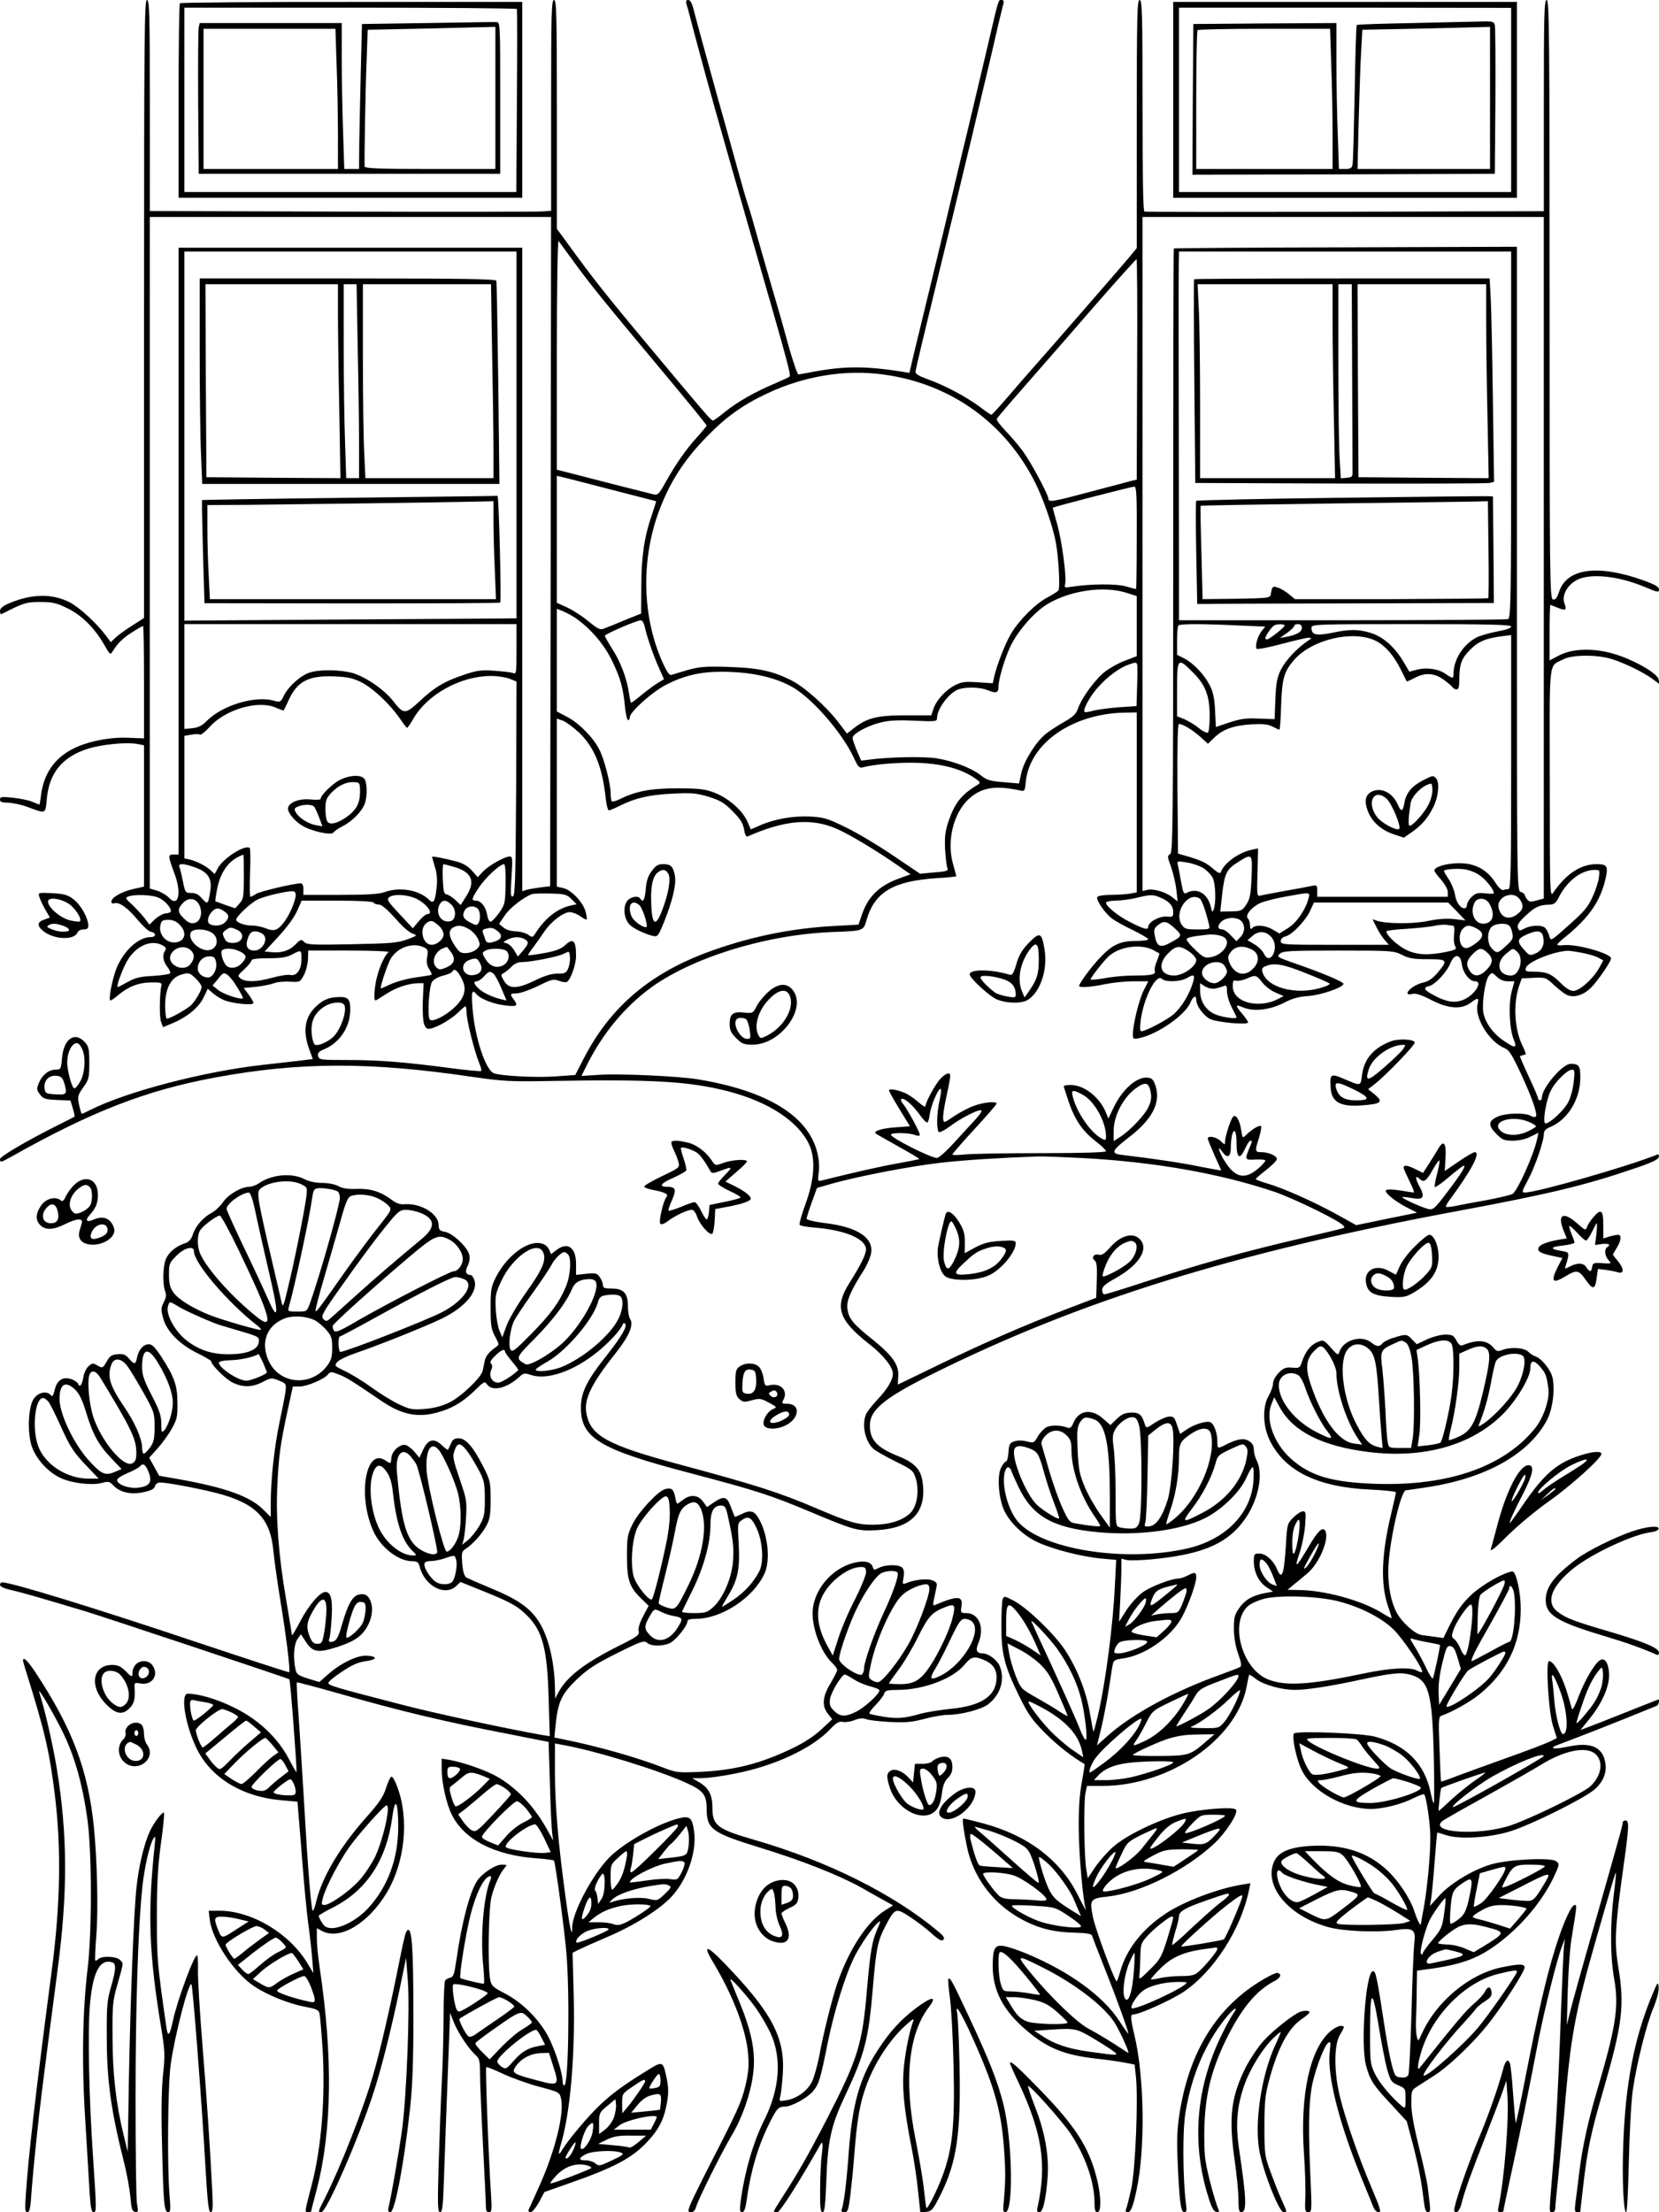 <?xml version="1.0" standalone="no"?>
<!DOCTYPE svg PUBLIC "-//W3C//DTD SVG 20010904//EN"
 "http://www.w3.org/TR/2001/REC-SVG-20010904/DTD/svg10.dtd">
<svg version="1.0" xmlns="http://www.w3.org/2000/svg"
 width="864pt" height="1152pt" viewBox="0 0 864 1152"
 preserveAspectRatio="xMidYMid meet">

<g transform="translate(0,1152) scale(0.1,-0.1)"
fill="#000000" stroke="none">
<path d="M750 9911 l0 -1609 -62 -40 c-35 -22 -74 -50 -87 -63 l-24 -23 -26
35 c-47 63 -138 147 -189 173 -91 46 -197 44 -313 -5 -35 -15 -49 -27 -49 -41
0 -11 3 -18 8 -16 115 59 128 63 202 63 65 0 85 -5 142 -33 74 -36 142 -104
191 -190 27 -48 32 -53 41 -38 27 44 53 71 102 102 29 19 56 34 59 34 3 0 5
-132 5 -293 l0 -292 -80 3 c-93 5 -211 -18 -285 -55 -99 -48 -156 -129 -171
-241 -3 -29 -8 -52 -9 -52 -1 0 -18 7 -37 15 -20 8 -65 17 -102 21 -57 6 -66
5 -66 -10 0 -12 10 -16 43 -16 23 -1 67 -10 97 -21 102 -38 96 -40 104 42 12
134 81 218 214 260 74 23 200 35 256 25 l36 -7 0 -368 0 -368 -53 -12 c-62
-13 -117 -45 -117 -66 0 -8 6 -12 14 -9 25 9 70 -22 121 -84 28 -33 59 -62 69
-64 31 -5 31 -28 0 -28 -71 0 -158 -89 -188 -194 -20 -67 -30 -136 -21 -136 4
0 21 11 37 25 55 47 109 68 173 69 49 1 59 -2 56 -14 -10 -40 -12 -168 -2
-192 l10 -27 48 20 c77 32 138 82 163 134 l22 46 22 -19 c11 -11 37 -28 56
-37 38 -20 160 -33 160 -18 0 5 -11 25 -25 44 l-26 34 63 6 c35 4 76 12 92 18
16 7 54 11 84 9 54 -3 55 -3 75 35 11 21 20 58 21 83 l1 44 215 0 c118 0 210
-4 204 -8 -17 -11 -46 -71 -60 -127 -14 -50 -19 -125 -9 -125 3 0 29 16 58 35
50 33 115 54 167 55 l26 0 -4 -92 c-2 -54 1 -105 7 -122 10 -24 15 -27 38 -21
38 9 109 52 143 86 16 16 31 29 34 29 3 0 6 -15 6 -34 0 -39 41 -202 65 -260
9 -21 14 -41 11 -43 -3 -3 -79 4 -168 16 -237 31 -364 41 -529 41 -139 0 -147
1 -152 20 -4 16 2 24 31 36 80 33 135 115 136 202 1 64 -11 74 -77 69 -34 -3
-59 -13 -85 -34 -72 -57 -89 -131 -53 -233 l20 -55 -57 -7 c-31 -4 -122 -14
-202 -23 -307 -34 -713 -140 -902 -236 -21 -11 -39 -19 -42 -19 -2 0 -9 21
-14 46 -9 43 -8 49 21 91 30 41 32 51 32 128 0 74 -3 86 -24 109 -53 56 -109
16 -118 -83 -5 -58 -7 -61 -32 -61 -37 0 -70 -26 -88 -68 -13 -32 -13 -37 5
-61 17 -23 27 -26 89 -29 l70 -3 12 -40 c7 -23 11 -42 9 -44 -2 -1 -41 -22
-88 -45 -160 -80 -300 -162 -300 -176 0 -19 4 -18 58 12 417 235 701 346 1063
413 437 81 805 82 1334 4 166 -24 199 -26 420 -22 525 9 709 -2 910 -52 216
-55 372 -157 429 -279 34 -73 28 -180 -18 -307 -21 -57 -35 -107 -32 -111 3
-5 40 -12 83 -15 156 -13 263 -59 263 -113 0 -26 -27 -81 -85 -173 -81 -127
-59 -194 103 -321 72 -56 122 -119 122 -153 0 -33 -28 -80 -81 -136 -28 -30
-55 -65 -60 -78 -21 -57 -3 -139 40 -178 12 -11 64 -40 114 -65 87 -43 93 -47
106 -88 20 -66 7 -148 -30 -183 -41 -38 -110 -59 -194 -59 -79 0 -120 12 -285
82 -201 86 -316 123 -725 233 -372 100 -460 148 -481 265 -14 72 24 152 151
312 72 91 96 148 77 179 -7 10 -12 41 -12 69 0 66 -23 90 -85 90 -36 0 -45 3
-45 18 0 10 -7 28 -16 41 -15 21 -22 23 -70 18 l-54 -6 0 58 c0 86 -45 117
-104 70 l-26 -20 -11 25 c-8 17 -23 28 -45 32 -70 13 -175 -67 -231 -176 -25
-50 -28 -65 -28 -160 0 -91 3 -111 23 -149 23 -43 23 -43 3 -57 -35 -25 -51
-45 -57 -72 -3 -15 -7 -37 -10 -49 -7 -36 -113 -137 -175 -167 -37 -18 -80
-29 -127 -33 -64 -5 -76 -3 -134 24 -34 16 -99 56 -143 88 -44 32 -106 70
-138 85 -56 27 -57 28 -40 48 10 11 52 31 93 45 115 39 366 139 452 181 121
59 190 142 168 201 -5 14 -13 25 -17 25 -27 1 -33 17 -18 47 10 20 13 42 9 59
-10 40 -86 112 -126 119 -29 6 -33 10 -34 38 -2 58 -95 113 -178 106 -22 -2
-43 5 -66 23 -58 43 -109 59 -180 57 -45 -2 -75 2 -97 14 -18 10 -55 17 -85
17 -34 0 -68 7 -93 20 -66 34 -171 24 -237 -22 -14 -10 -37 -18 -50 -18 -42
-1 -106 -38 -135 -78 -15 -22 -42 -48 -60 -57 -45 -25 -83 -67 -98 -111 -9
-28 -21 -41 -41 -48 -47 -15 -85 -47 -100 -82 -16 -38 -18 -131 -4 -168 7 -18
5 -33 -5 -53 -18 -34 -18 -45 -3 -95 18 -62 86 -130 173 -173 41 -20 75 -40
75 -44 0 -19 78 -96 114 -112 54 -25 102 -23 155 5 43 22 46 22 83 7 38 -15
39 -17 35 -56 -3 -22 -17 -94 -31 -160 -27 -126 -46 -300 -46 -422 l0 -73 -39
39 c-69 69 -197 115 -444 159 l-98 17 -26 47 -26 47 44 49 c24 27 58 73 74
103 27 48 30 63 29 134 0 90 -16 136 -86 243 -30 45 -46 62 -63 62 -28 0 -53
-28 -61 -68 -8 -39 -14 -40 -43 -6 -17 20 -29 25 -59 22 -30 -2 -40 -9 -57
-39 -20 -34 -21 -35 -47 -20 -24 14 -28 14 -47 -4 -12 -10 -24 -36 -27 -57 -7
-41 -19 -56 -27 -34 -3 7 -19 18 -35 24 -44 15 -75 -4 -87 -55 -9 -35 -12 -39
-23 -26 -20 21 -62 12 -85 -19 -30 -40 -36 -176 -12 -249 23 -68 89 -140 156
-168 60 -26 160 -37 211 -23 33 9 39 7 59 -14 34 -36 92 -49 158 -34 38 8 55
17 58 31 3 11 14 19 27 19 35 0 190 -29 290 -54 208 -53 285 -132 300 -306 4
-41 20 -156 36 -255 30 -180 53 -366 46 -373 -3 -2 -219 69 -483 157 -533 179
-964 311 -1012 311 -6 0 -11 -6 -11 -13 0 -9 22 -19 57 -27 55 -12 152 -40
388 -111 93 -28 1057 -349 1062 -354 5 -3 41 -478 37 -483 -1 -2 -19 29 -40
69 -59 112 -162 208 -289 269 -88 43 -180 70 -237 70 -39 0 -15 -154 42 -277
73 -158 238 -260 447 -278 l82 -7 5 -61 c3 -34 13 -156 22 -272 9 -115 22
-250 29 -300 7 -49 16 -128 20 -175 l7 -85 -30 50 c-94 157 -291 275 -460 275
l-55 0 5 -45 c13 -107 126 -278 231 -348 70 -47 183 -92 269 -108 55 -10 68
-16 72 -34 3 -12 10 -96 16 -186 15 -250 -6 -514 -57 -708 -38 -145 -37 -141
-19 -141 9 0 16 2 16 4 0 1 13 54 30 117 79 305 84 691 15 1151 -8 54 -15 122
-15 152 l0 55 28 -15 c92 -48 238 38 335 198 96 159 119 385 56 553 -11 31
-25 55 -31 53 -6 -2 -18 -29 -28 -60 -14 -44 -35 -76 -103 -152 -136 -153
-230 -311 -260 -437 -6 -27 -14 -49 -18 -49 -8 0 -26 221 -44 540 -9 151 -22
358 -29 460 -8 102 -12 187 -10 189 2 2 99 -24 216 -57 320 -92 559 -149 888
-212 58 -12 128 -25 156 -31 l51 -10 7 -222 c3 -122 9 -238 12 -257 l5 -35
-22 40 c-69 129 -156 224 -261 288 -60 36 -178 78 -260 93 l-38 6 0 -53 c0
-72 24 -180 52 -237 64 -131 222 -213 441 -229 48 -3 89 -9 92 -12 8 -14 55
-363 65 -484 18 -226 10 -687 -11 -687 -5 0 -9 9 -9 21 0 40 -32 143 -67 218
-45 95 -138 191 -235 241 -60 31 -69 39 -75 70 -14 63 -9 371 6 430 15 60 44
125 69 153 14 16 13 17 -15 17 -34 0 -103 -46 -128 -84 -39 -59 -81 -221 -108
-411 -11 -76 -16 -91 -33 -94 -10 -2 -22 -8 -26 -15 -4 -6 -8 -87 -8 -181 0
-93 -4 -255 -10 -360 -5 -104 -12 -297 -16 -427 -6 -205 -4 -238 8 -238 12 0
16 34 21 203 4 111 12 345 19 519 l12 316 21 -53 c23 -55 77 -136 114 -169 18
-16 21 -31 21 -100 0 -45 7 -207 15 -361 8 -154 15 -297 15 -317 0 -29 4 -38
16 -38 15 0 16 11 11 93 -12 175 -30 657 -25 662 3 3 43 -13 89 -35 46 -21
131 -52 189 -67 104 -28 104 -28 112 -63 17 -78 -32 -273 -113 -453 -28 -61
-53 -118 -56 -124 -3 -7 2 -13 10 -13 9 0 28 24 44 52 l28 53 130 46 c237 83
327 131 408 218 54 58 81 107 96 179 14 66 14 98 1 159 -18 81 -19 82 -106 27
-113 -69 -182 -120 -242 -178 -61 -58 -159 -175 -191 -226 -23 -39 -26 -33
-11 20 49 164 75 453 68 768 l-6 233 29 15 c16 8 85 39 153 68 139 59 272 143
334 210 81 88 131 232 117 337 -10 74 -22 85 -81 70 -111 -28 -292 -131 -365
-208 -87 -91 -189 -285 -189 -359 0 -63 -13 -5 -35 159 -37 268 -55 477 -55
645 l0 153 38 -7 c171 -30 502 -132 648 -199 86 -39 104 -62 104 -133 0 -106
27 -126 270 -201 226 -69 417 -145 535 -210 27 -16 76 -43 108 -61 l58 -32
-43 -27 c-94 -60 -188 -205 -248 -380 -27 -80 -74 -268 -94 -380 -9 -45 -25
-103 -35 -126 -22 -50 -79 -93 -136 -102 -38 -6 -38 -6 -31 23 4 16 10 70 13
120 11 184 -59 316 -303 569 -94 98 -117 101 -61 8 104 -173 172 -351 183
-478 5 -63 2 -98 -14 -166 -22 -89 -39 -127 -189 -419 -49 -96 -95 -190 -101
-207 -10 -29 -9 -33 7 -33 12 0 21 10 26 27 8 34 132 283 185 372 54 90 97
212 111 313 16 111 -3 217 -65 370 -26 62 -49 120 -52 128 -8 23 82 -77 132
-146 24 -34 58 -92 76 -130 61 -130 49 -292 -32 -454 -58 -115 -104 -276 -124
-432 -4 -38 -3 -48 9 -48 9 0 16 16 21 48 24 172 61 296 124 422 36 71 44 80
78 80 34 0 116 45 145 79 32 38 39 61 77 251 35 171 92 354 140 451 33 65 95
154 123 178 14 11 14 7 -2 -30 -30 -66 -38 -116 -56 -319 -24 -287 -48 -362
-209 -675 -93 -180 -150 -281 -232 -407 -24 -37 -44 -70 -44 -73 0 -3 8 -5 18
-5 14 0 114 157 224 352 13 23 15 4 7 -57 -4 -33 -8 -113 -8 -177 -1 -94 2
-118 13 -118 10 0 14 33 19 158 7 211 24 292 96 444 104 221 124 298 146 559
18 215 26 253 67 331 49 93 53 94 125 47 34 -22 85 -60 113 -86 39 -35 54 -43
63 -34 8 8 2 19 -28 44 -233 195 -576 366 -956 476 -194 56 -219 75 -219 168
0 66 -19 103 -69 132 l-36 21 38 0 c54 0 169 18 259 41 174 44 335 125 418
211 36 38 50 46 71 41 14 -2 41 2 60 10 24 10 42 11 59 5 14 -6 70 -12 125
-15 82 -4 115 -1 179 16 44 12 98 21 120 21 71 0 176 28 212 55 65 50 89 130
60 200 -14 31 -58 65 -88 65 -32 1 -39 15 -23 53 34 82 3 157 -64 157 -28 0
-29 2 -24 35 9 55 -19 57 -131 10 -21 -9 -21 -15 0 85 6 26 3 31 -22 41 -28
10 -92 3 -137 -16 -17 -7 -18 -4 -12 29 5 23 3 41 -5 51 -16 19 -86 19 -122 1
-25 -13 -28 -13 -33 4 -8 25 -38 34 -83 25 -115 -21 -215 -127 -229 -242 -10
-88 39 -225 103 -285 13 -13 24 -28 24 -34 0 -6 -16 -38 -35 -70 -42 -69 -46
-118 -13 -159 l22 -28 -58 -54 c-37 -34 -90 -69 -149 -97 -169 -81 -302 -115
-487 -123 -108 -5 -120 -3 -185 22 -139 54 -342 111 -509 145 l-59 12 6 61
c12 123 31 165 109 240 59 56 96 80 211 138 127 63 141 68 157 54 21 -19 83
-19 121 0 31 17 89 89 89 112 0 9 14 13 43 13 134 0 300 109 358 235 33 72 18
209 -33 293 -22 36 -44 40 -89 16 -17 -8 -32 -14 -33 -12 -1 2 -10 24 -20 51
-20 55 -36 59 -89 23 l-35 -24 -21 29 c-26 35 -66 38 -104 9 -14 -11 -27 -20
-30 -20 -3 0 -8 16 -11 35 -8 40 -19 49 -51 41 -37 -9 -137 -116 -170 -181
-27 -56 -30 -68 -30 -170 0 -124 13 -161 78 -223 l35 -34 -29 -55 c-18 -34
-27 -63 -23 -77 5 -20 -6 -28 -100 -75 -182 -91 -274 -162 -318 -244 l-17 -32
-1 50 c-2 150 -38 290 -95 367 -46 62 -108 104 -240 158 -60 25 -117 50 -126
55 -11 7 -18 30 -22 72 -4 56 -3 63 16 76 38 24 88 80 110 122 18 33 22 57 22
136 0 91 -2 99 -38 171 -53 104 -91 148 -128 148 -23 0 -32 -6 -41 -28 -7 -15
-13 -29 -15 -31 -2 -3 -16 8 -32 23 -41 39 -71 32 -97 -22 l-20 -43 -25 30
c-13 16 -34 32 -46 36 -28 8 -73 -31 -75 -67 -3 -33 -2 -32 -33 -12 -99 65
-143 -179 -64 -362 37 -89 131 -163 205 -164 26 0 33 -5 39 -27 25 -101 131
-158 191 -102 l22 21 129 -52 c135 -55 169 -74 220 -125 79 -80 103 -173 110
-428 l6 -198 -39 6 c-192 34 -568 115 -739 160 -333 86 -375 98 -375 111 0 7
32 34 71 59 50 34 84 49 120 54 62 8 69 25 11 29 -50 4 -137 -38 -206 -99
l-43 -38 -59 18 c-51 16 -60 23 -65 47 -13 60 -9 129 9 157 l19 27 24 -37 c37
-58 64 -62 167 -29 65 22 96 38 124 65 43 44 64 109 52 160 -11 41 -32 56 -67
47 -32 -8 -56 -52 -86 -155 -20 -73 -32 -91 -60 -91 -8 0 -11 6 -6 17 4 10 9
59 12 109 6 94 -4 134 -32 134 -28 0 -85 -65 -130 -150 -24 -47 -45 -80 -45
-75 0 6 -14 89 -30 185 -39 226 -54 421 -46 590 7 155 15 215 53 392 l28 128
35 0 c39 0 128 38 148 63 13 15 17 15 55 0 40 -15 70 -34 220 -136 106 -73
190 -91 292 -63 76 20 131 52 193 111 53 52 56 54 69 35 27 -38 104 -19 170
42 19 18 25 19 58 8 84 -28 221 19 345 119 60 48 123 116 133 144 2 7 8 9 12
4 14 -12 -18 -66 -93 -162 -106 -133 -137 -195 -137 -276 0 -157 98 -217 565
-339 352 -93 418 -114 635 -205 222 -93 241 -99 344 -93 180 11 259 95 235
254 -9 62 -42 97 -121 129 -116 46 -153 86 -153 162 0 81 75 143 324 267 772
384 1572 633 2744 851 473 88 660 133 922 223 83 28 116 44 119 57 2 14 -1 16
-15 10 -150 -60 -621 -195 -682 -195 -18 0 -17 5 14 63 37 67 84 204 84 241 0
17 9 27 33 37 92 38 157 145 157 258 0 61 -7 71 -51 71 -42 0 -149 -126 -149
-175 0 -8 -4 -15 -10 -15 -5 0 -10 5 -10 10 0 6 -22 58 -49 115 -27 58 -48
106 -45 106 4 1 18 5 29 8 3 0 -3 18 -13 39 -45 87 -53 221 -21 317 l14 40 62
3 c62 3 64 2 110 -41 27 -25 58 -48 71 -51 35 -11 78 3 114 37 34 32 108 139
108 156 0 26 -181 77 -247 69 -18 -2 -33 -1 -33 3 0 4 21 24 48 45 117 96 175
180 202 292 17 72 11 82 -47 82 -82 -1 -158 -51 -225 -150 -16 -24 -17 7 -17
571 -1 664 -8 605 69 645 48 26 184 26 260 0 70 -23 166 -71 208 -103 l34 -25
-4 23 c-4 30 -115 96 -220 130 -107 35 -225 34 -296 -3 l-52 -27 0 144 c0 80
2 145 4 145 2 0 19 -7 39 -15 41 -17 48 -13 34 24 -14 39 13 92 62 119 69 39
218 24 360 -36 64 -27 71 -28 71 -12 0 14 -21 26 -82 48 -235 84 -397 63 -438
-58 -11 -34 -19 -44 -32 -42 -17 3 -18 86 -18 1563 0 1379 -2 1559 -15 1559
-13 0 -15 -68 -15 -550 l0 -550 -22 0 c-13 0 -478 -1 -1035 -3 -557 -1 -1017
-1 -1023 1 -7 3 -10 183 -10 553 0 481 -2 549 -15 549 -13 0 -15 -78 -15 -646
l0 -646 -42 -51 c-41 -49 -434 -501 -502 -577 -17 -19 -71 -81 -119 -137 -49
-57 -91 -103 -94 -103 -3 0 -30 18 -60 41 -71 53 -184 113 -269 143 -54 20
-68 29 -66 43 4 24 37 163 127 533 85 346 266 1102 301 1260 14 58 27 113 30
123 3 11 0 17 -10 17 -18 0 -13 15 -75 -250 -28 -118 -71 -300 -96 -405 -25
-104 -64 -264 -85 -355 -21 -91 -70 -293 -108 -450 -38 -157 -80 -329 -93
-383 l-23 -99 -41 7 c-185 29 -298 29 -454 0 -42 -8 -79 -15 -83 -15 -7 0 -42
110 -71 220 -8 30 -40 143 -72 250 -31 107 -70 242 -86 300 -16 58 -34 116
-39 130 -5 14 -32 108 -60 210 -28 102 -71 255 -95 340 -46 166 -107 388 -125
458 -7 26 -16 42 -26 42 -10 0 -13 -6 -10 -18 3 -10 13 -44 21 -76 70 -269
156 -576 345 -1231 157 -544 180 -629 172 -636 -4 -4 -39 -20 -79 -37 -98 -41
-194 -95 -259 -148 -29 -24 -57 -44 -61 -44 -10 0 -40 35 -333 386 -216 258
-301 365 -432 547 l-48 65 0 596 c0 523 -2 596 -15 596 -13 0 -15 -68 -15
-549 l0 -549 -44 -3 c-24 -2 -494 -3 -1045 -1 l-1001 3 0 550 c0 481 -2 549
-15 549 -13 0 -15 -185 -15 -1609z m2118 -1263 l-3 -1743 -50 -6 c-28 -4 -61
-9 -73 -13 l-22 -7 0 1675 0 1676 -895 0 -895 0 0 -1580 0 -1580 -26 0 c-30 0
-30 -6 5 -100 38 -102 20 -177 -29 -125 -13 14 -41 30 -62 37 l-38 11 0 1749
0 1748 1045 0 1045 0 -2 -1742z m5172 -33 l0 -1774 -37 -10 c-32 -9 -40 -8
-50 6 -7 9 -13 20 -13 24 0 4 -9 11 -20 14 -20 6 -20 15 -20 1683 l0 1677
-892 -3 c-490 -1 -893 -4 -895 -6 -2 -1 -3 -710 -3 -1574 0 -1436 -2 -1572
-16 -1580 -15 -8 -15 -14 4 -64 11 -31 24 -84 28 -119 l7 -63 -28 22 c-34 27
-99 46 -131 38 l-24 -6 0 1755 0 1755 1045 0 1045 0 0 -1775z m-5054 1545 c79
-110 163 -214 471 -582 123 -147 223 -270 223 -274 0 -3 -23 -31 -51 -62 -57
-63 -109 -137 -163 -234 -35 -63 -40 -67 -64 -62 -15 4 -106 27 -202 51 -96
25 -203 52 -237 61 l-63 16 0 600 c0 336 4 596 9 591 4 -6 39 -53 77 -105z
m-296 -905 l0 -955 -27 0 c-16 -1 -405 -3 -865 -6 l-838 -6 0 961 0 961 865 0
865 0 0 -955z m5180 1 c0 -861 -2 -954 -16 -960 -9 -3 -398 -6 -865 -6 l-849
0 0 58 c0 31 0 433 -1 892 -1 459 -1 865 0 903 l1 67 865 0 865 0 0 -954z
m-1948 340 l-2 -574 -23 -5 c-12 -3 -107 -28 -212 -56 -202 -54 -225 -58 -225
-38 0 20 -89 187 -132 246 -23 31 -63 79 -91 107 -27 29 -48 56 -46 62 2 5 29
37 59 72 30 35 105 120 165 189 61 69 197 226 304 349 107 122 197 222 200
222 3 0 5 -258 3 -574z m-1316 -27 c346 -48 630 -252 786 -564 43 -86 92 -229
107 -311 14 -78 23 -236 13 -249 -4 -5 -29 -21 -55 -35 -62 -32 -148 -117
-191 -189 -31 -52 -77 -169 -90 -233 l-6 -26 -78 5 c-66 5 -84 2 -118 -15 -49
-25 -98 -78 -113 -124 l-11 -33 -132 0 c-148 0 -202 -13 -270 -66 l-37 -29
-45 59 c-67 87 -180 187 -250 221 -97 47 -168 62 -321 67 -118 4 -151 1 -210
-15 -38 -11 -77 -23 -86 -26 -12 -5 -23 9 -49 66 -104 233 -112 521 -23 773
57 158 133 278 256 403 98 101 185 163 308 221 195 93 412 129 615 100z
m-1426 -598 c129 -33 236 -61 237 -61 1 0 -9 -32 -22 -71 -40 -116 -55 -219
-55 -373 l-1 -141 -82 -33 c-45 -19 -94 -39 -108 -44 -23 -10 -32 -6 -85 37
-32 27 -83 59 -111 72 l-53 24 0 331 0 330 23 -5 c12 -3 128 -32 257 -66z
m2740 -250 c0 -146 -2 -266 -3 -268 -2 -1 -25 5 -52 13 -49 15 -188 14 -287
-2 -33 -5 -36 -4 -31 14 9 35 -17 229 -42 315 -13 45 -23 83 -22 83 6 6 415
111 425 110 11 -1 13 -53 12 -265z m-53 -288 l53 -17 0 -156 0 -157 -57 -22
c-32 -11 -79 -37 -105 -56 -50 -37 -124 -137 -144 -195 -9 -27 -25 -43 -73
-70 -34 -19 -76 -47 -95 -62 -50 -40 -113 -140 -127 -203 l-12 -55 -81 7 c-68
5 -87 11 -116 34 -48 39 -145 76 -232 90 -68 11 -251 7 -353 -7 l-40 -5 -23
53 c-12 29 -22 59 -22 65 0 21 72 61 140 79 50 13 92 15 183 11 111 -5 117 -4
117 14 0 44 53 119 102 145 35 18 119 18 164 -1 41 -17 54 -13 54 17 0 43 34
155 66 220 40 79 126 176 192 214 119 70 292 94 409 57z m-2858 -140 c74 -54
142 -136 180 -217 43 -89 56 -137 66 -238 4 -38 11 -68 16 -68 5 0 9 7 9 15 0
27 113 129 185 167 96 50 180 70 296 70 150 -1 272 -27 366 -80 102 -57 262
-241 320 -369 22 -47 28 -54 47 -49 58 17 203 28 301 23 118 -6 212 -32 280
-78 31 -21 33 -25 19 -34 -89 -54 -121 -95 -155 -194 -17 -51 -20 -79 -17
-145 3 -44 8 -88 12 -97 6 -14 -4 -17 -68 -22 l-74 -7 -144 97 c-78 53 -189
119 -246 146 -93 46 -112 51 -185 55 -88 4 -186 -13 -263 -48 l-44 -19 -18 42
c-26 57 -96 119 -168 148 -52 20 -76 23 -194 24 -140 0 -218 -15 -301 -56 -20
-10 -39 -15 -43 -12 -3 4 -6 23 -6 43 0 48 -33 178 -59 227 -31 62 -106 138
-166 169 l-55 29 0 268 0 267 37 -15 c20 -9 53 -27 72 -42z m347 -30 c11 -53
47 -158 75 -219 l27 -61 -28 -17 c-16 -9 -53 -36 -84 -61 -30 -25 -57 -45 -59
-45 -2 0 -7 21 -11 48 -10 75 -44 166 -87 232 -21 33 -39 65 -39 69 0 9 165
80 187 81 7 0 15 -12 19 -27z m-666 -124 c0 -121 -1 -131 -17 -124 -10 4 -54
9 -98 12 -69 5 -91 2 -159 -21 -102 -34 -155 -66 -232 -139 -74 -68 -82 -68
-137 3 -45 58 -140 124 -210 145 -59 17 -165 20 -220 4 -47 -13 -112 -70 -138
-120 -18 -37 -19 -37 -56 -27 -96 26 -265 -25 -345 -105 -26 -26 -45 -36 -76
-39 l-42 -4 0 273 0 273 865 0 865 0 0 -131z m3757 124 l142 -6 -19 -24 c-20
-26 -35 -77 -26 -91 3 -5 61 6 128 24 68 18 132 33 143 33 18 0 18 -2 -5 -17
-56 -38 -113 -99 -138 -147 -21 -42 -26 -67 -30 -155 l-4 -105 -82 3 c-66 3
-96 -1 -153 -20 l-71 -24 -4 86 c-3 62 -10 97 -27 130 -29 57 -85 116 -133
141 l-38 19 0 74 c0 40 3 76 7 79 8 9 127 9 310 0z m243 -1 c0 -9 -80 -72 -92
-72 -4 0 -8 3 -8 8 0 10 31 55 44 64 15 10 56 10 56 0z m90 -12 c0 -21 -28
-37 -85 -47 l-30 -5 38 26 c20 15 37 31 37 36 0 6 9 10 20 10 13 0 20 -7 20
-20z m1090 7 c0 -8 -26 -17 -71 -25 -38 -7 -87 -21 -108 -31 -70 -36 -121
-115 -121 -188 0 -28 -4 -28 -42 -2 -36 26 -100 35 -151 21 l-37 -10 -35 59
c-46 74 -105 125 -169 144 -63 19 -108 19 -202 -1 -81 -16 -104 -10 -104 27 0
18 18 19 520 19 419 0 520 -3 520 -13z m-703 -75 c49 -26 91 -74 129 -150 15
-31 29 -58 30 -60 1 -2 19 6 40 17 55 30 103 27 152 -8 22 -16 43 -34 47 -40
3 -6 13 -11 21 -11 10 0 14 13 14 49 0 82 11 112 56 157 43 44 82 60 167 71
l47 6 0 -662 c0 -564 -2 -661 -14 -661 -8 0 -20 -2 -28 -5 -7 -2 -25 14 -41
40 -42 66 -105 100 -187 100 -65 0 -130 -19 -130 -38 0 -5 16 -27 35 -48 20
-23 35 -50 35 -64 l0 -25 -340 0 -340 0 0 31 c0 30 -1 31 -32 25 -18 -4 -82
-16 -141 -26 -60 -11 -116 -22 -125 -24 -15 -5 -17 6 -13 120 l3 126 -33 -7
c-70 -15 -146 -71 -161 -117 -3 -9 -16 -3 -39 17 -36 32 -61 44 -139 67 l-45
13 -3 338 c-1 233 1 337 8 337 20 0 71 -31 111 -67 l40 -36 32 31 c45 44 100
64 193 70 62 3 87 1 112 -12 17 -9 33 -16 35 -16 3 0 7 57 9 128 5 140 15 175
68 236 95 108 310 157 427 98z m-1245 -122 c2 -5 2 -56 0 -113 l-3 -104 -92
-6 c-51 -4 -109 -12 -130 -17 -21 -6 -42 -10 -47 -8 -16 5 27 85 72 133 48 53
108 97 153 113 39 14 43 14 47 2z m292 -43 c65 -65 86 -121 86 -228 0 -43 -4
-81 -10 -84 -5 -3 -27 7 -47 24 -21 17 -55 37 -75 46 l-38 15 0 133 c0 173 3
176 84 94z m-4334 -49 c61 -30 150 -114 202 -189 18 -27 35 -49 38 -49 3 0 19
23 35 51 74 125 245 219 403 219 34 0 78 -7 97 -15 l35 -14 -2 -557 c-3 -466
-5 -558 -17 -562 -12 -4 -13 13 -7 102 6 93 5 106 -9 106 -26 0 -108 -46 -139
-78 l-28 -30 -30 34 c-21 23 -46 39 -82 48 -55 15 -126 29 -126 24 0 -2 7 -25
15 -53 11 -34 13 -68 9 -106 -8 -75 -17 -88 -40 -64 -51 50 -151 68 -229 40
-30 -11 -90 -15 -232 -15 l-193 0 0 30 c0 19 -5 30 -14 30 -35 0 -213 -42
-233 -55 -12 -8 -25 -15 -29 -15 -4 0 -4 56 -2 125 3 69 2 127 -2 130 -27 17
-140 -56 -166 -107 l-16 -30 -21 20 c-26 23 -71 47 -109 56 l-28 6 0 319 0
319 35 6 c20 4 40 4 46 1 5 -4 28 14 50 39 80 90 250 141 343 102 21 -9 40
-16 42 -16 2 0 12 21 24 47 45 103 103 135 235 131 74 -3 100 -8 145 -30z
m4040 -627 l0 -468 -37 -7 c-21 -3 -66 -6 -100 -6 -34 0 -65 -5 -68 -11 -9
-14 37 -82 77 -113 18 -13 68 -41 111 -61 42 -21 77 -41 77 -46 0 -5 -29 -9
-65 -9 -80 0 -122 -19 -186 -87 -43 -44 -109 -134 -109 -147 0 -11 64 -6 135
9 39 8 105 15 148 15 l77 0 -24 -48 c-24 -48 -56 -177 -56 -228 0 -25 2 -26
33 -20 94 19 240 120 267 186 14 33 30 40 30 13 0 -30 37 -81 71 -99 36 -18
199 -33 199 -18 0 5 -14 25 -30 44 -39 46 -38 52 7 33 54 -22 137 -12 210 25
41 22 77 32 123 35 66 4 181 43 187 63 3 10 -112 59 -270 113 -74 26 -78 29
-62 44 15 15 49 17 304 17 278 0 289 -1 332 -22 36 -19 60 -23 135 -23 104 0
107 -4 48 -74 -24 -27 -46 -42 -70 -47 -36 -7 -84 -38 -84 -56 0 -6 10 -8 25
-4 18 5 45 -4 98 -31 88 -46 158 -51 206 -15 39 29 44 28 36 -8 -16 -71 61
-195 140 -228 25 -10 39 -33 88 -138 59 -128 86 -208 75 -219 -4 -4 -16 -2
-27 5 -33 17 -132 14 -174 -6 -47 -22 -48 -45 -3 -90 30 -30 40 -34 85 -34 33
0 67 8 92 21 l41 20 -7 -33 c-16 -77 -98 -262 -127 -285 -7 -5 -69 -20 -138
-33 -69 -12 -143 -26 -165 -31 -22 -4 -42 -6 -44 -3 -3 2 6 19 19 36 113 153
163 248 130 248 -7 0 -45 -22 -84 -49 l-72 -49 4 65 c5 77 -8 99 -34 57 -9
-16 -32 -52 -50 -81 l-33 -51 -38 19 c-41 21 -63 24 -63 9 0 -6 14 -37 30 -70
17 -33 27 -60 23 -60 -5 0 -37 5 -72 11 -39 6 -68 6 -73 1 -11 -11 49 -60 115
-93 l47 -24 -158 -32 -159 -33 -99 55 c-118 65 -280 138 -364 162 -33 10 -60
20 -60 23 0 3 25 25 55 48 30 24 55 49 55 56 0 17 -43 36 -80 36 -35 0 -36 5
-13 76 9 30 14 57 10 60 -7 7 -48 -17 -77 -46 -19 -19 -19 -18 -26 25 -7 51
-28 85 -42 70 -13 -13 -42 -104 -42 -129 0 -19 -1 -19 -23 2 -23 22 -67 30
-67 13 0 -6 16 -44 35 -87 19 -42 35 -78 35 -79 0 -1 -51 8 -112 20 -97 20
-223 39 -406 61 -59 7 -53 22 38 92 121 93 166 180 138 267 -11 32 -18 41 -41
43 -55 7 -133 -61 -177 -155 l-28 -58 -14 35 c-34 79 -113 140 -183 140 -19 0
-35 -3 -35 -7 0 -3 12 -40 26 -82 33 -95 72 -151 140 -204 30 -23 54 -46 54
-52 0 -6 -119 -10 -338 -10 -185 0 -365 -3 -399 -7 -35 -4 -63 -4 -63 0 0 4
52 64 115 132 63 69 115 128 115 133 0 14 -70 7 -122 -13 -29 -11 -75 -36
-103 -55 -50 -34 -50 -34 -53 -11 -2 12 4 56 13 97 28 131 29 139 13 139 -8 0
-26 -12 -40 -27 -27 -29 -78 -122 -78 -143 0 -7 -16 2 -35 19 -19 17 -48 37
-63 45 -38 19 -92 30 -92 18 0 -6 25 -50 55 -99 l54 -88 -80 -6 c-69 -5 -113
-20 -98 -32 2 -2 55 -32 117 -67 62 -34 111 -64 110 -66 -2 -1 -55 -12 -118
-23 -94 -17 -242 -51 -389 -88 -23 -6 -23 -5 -17 43 4 32 1 69 -9 107 -49 188
-262 317 -618 376 -99 17 -407 31 -515 24 l-94 -6 32 64 c81 159 190 291 322
390 215 160 600 280 943 295 178 7 171 5 189 67 43 143 140 199 364 214 56 3
102 8 102 10 0 3 -7 30 -16 61 -35 120 0 266 81 341 65 60 136 72 261 46 31
-7 31 -7 36 42 19 201 241 357 516 362 l62 1 0 -469z m-2904 364 c81 -79 122
-181 139 -347 4 -32 11 -58 16 -58 5 0 31 11 57 24 80 40 152 57 273 63 102 5
125 3 189 -16 60 -19 82 -31 125 -75 41 -41 54 -62 60 -95 4 -26 11 -40 18
-37 197 87 337 98 471 37 70 -32 200 -110 315 -190 l63 -44 -61 -22 c-103 -38
-160 -93 -193 -190 l-17 -50 -126 -7 c-212 -11 -420 -52 -625 -124 -325 -113
-540 -292 -682 -570 l-42 -82 -98 -7 c-103 -8 -288 2 -326 16 -43 17 -99 185
-111 337 -7 87 -3 103 20 75 21 -25 89 -52 152 -59 60 -7 67 -2 42 32 -21 27
-19 31 16 31 17 0 66 17 110 38 72 36 82 38 111 27 17 -6 35 -9 41 -5 19 12
47 90 47 135 0 82 -15 96 -59 54 -19 -17 -49 -29 -106 -39 -44 -8 -82 -13 -84
-11 -2 2 10 20 26 41 16 21 42 58 58 82 36 53 99 101 132 101 14 0 38 -9 55
-21 16 -12 31 -19 33 -17 3 2 0 22 -6 43 -14 49 -76 113 -118 121 l-31 7 0
437 0 438 32 -11 c17 -7 55 -35 84 -62z m-1746 -749 c0 -105 -2 -117 -22 -140
l-23 -26 -50 17 c-27 10 -51 19 -53 19 -2 1 2 31 9 66 18 92 66 155 137 177 1
1 2 -50 2 -113z m5248 -3 c-4 -91 -8 -113 -27 -143 -22 -33 -27 -35 -80 -36
l-56 -1 10 91 c13 110 23 129 83 167 74 47 75 45 70 -78z m-252 47 c19 -12 41
-35 49 -50 16 -31 19 -131 6 -165 -7 -18 -9 -16 -15 12 -16 70 -71 102 -125
74 -16 -9 -19 -2 -30 57 -7 37 -14 77 -17 88 -5 20 -3 21 46 13 28 -4 67 -18
86 -29z m-5253 4 c67 -23 91 -56 83 -117 -11 -76 -14 -80 -43 -47 -18 22 -34
30 -57 30 -30 0 -32 2 -43 58 -6 31 -14 65 -18 75 -9 22 15 23 78 1z m1354 1
c90 -27 110 -74 63 -149 l-31 -49 -27 26 c-15 14 -35 27 -45 29 -15 2 -18 15
-21 81 -2 42 0 77 4 77 3 0 29 -7 57 -15z m266 -89 c-2 -100 -3 -106 -34 -150
-18 -25 -38 -46 -45 -46 -6 0 -14 16 -17 36 -7 42 -32 74 -59 74 -25 0 -23 10
18 71 34 51 107 118 129 119 6 0 9 -40 8 -104z m5070 48 c33 -21 77 -76 77
-95 0 -4 -20 -4 -45 -1 -38 4 -50 1 -70 -18 -14 -13 -25 -32 -25 -42 0 -10 -6
-18 -13 -18 -22 0 -44 32 -50 74 -4 21 -18 56 -32 77 -14 21 -25 41 -25 43 0
9 55 14 100 10 25 -2 61 -15 83 -30z m624 -13 c-2 -21 -17 -67 -33 -101 -23
-52 -44 -77 -123 -147 -95 -85 -95 -85 -102 -58 -4 14 -13 33 -20 41 -15 18
-72 18 -109 -1 -27 -14 -29 -13 -35 4 -4 15 6 31 41 63 49 46 70 55 121 57 27
1 36 7 52 40 44 85 116 140 185 141 28 0 28 -1 23 -39z m-6787 -91 c0 -29 -30
-100 -57 -137 -35 -48 -55 -55 -97 -38 -19 8 -51 15 -70 15 -43 0 -86 16 -86
31 0 16 73 85 110 104 31 16 137 42 178 44 16 1 22 -5 22 -19z m1436 -22 l27
-27 -29 -6 c-71 -16 -133 -64 -185 -144 -15 -24 -16 -24 -39 -8 -14 9 -43 17
-65 17 -24 1 -49 8 -63 20 l-23 19 30 44 c26 39 95 93 141 111 8 3 52 4 97 3
75 -2 85 -5 109 -29z m3839 5 c-14 -58 -62 -128 -107 -156 l-45 -28 -34 20
c-38 23 -89 27 -107 9 -9 -9 -12 -6 -12 13 0 14 -5 30 -11 36 -16 16 16 56 61
79 19 9 78 25 130 34 137 25 133 25 125 -7z m-5991 3 c32 -13 66 -50 66 -71 0
-5 -12 -11 -26 -11 -14 -1 -39 -15 -56 -30 l-30 -29 -26 35 c-15 19 -44 50
-65 70 -33 30 -36 35 -20 41 31 13 122 10 157 -5z m1342 -5 c54 -25 96 -81 60
-81 -8 0 -28 -17 -45 -37 l-31 -37 -69 74 c-63 67 -68 76 -54 88 24 18 92 14
139 -7z m3877 5 c46 -19 67 -43 67 -75 0 -25 -3 -27 -32 -24 -38 4 -98 -28
-98 -53 0 -19 -22 -13 -100 27 -57 29 -120 80 -120 98 0 6 23 11 53 11 28 1
77 7 107 15 72 17 84 18 123 1z m1871 -8 c23 -32 20 -54 -10 -77 -44 -35 -87
-22 -99 31 -14 57 75 94 109 46z m-1666 3 c11 -7 31 -63 49 -138 5 -22 3 -23
-61 -23 -59 0 -67 3 -82 25 -42 65 34 175 94 136z m-5210 -34 c19 -39 7 -85
-24 -93 -19 -5 -32 0 -55 22 -35 33 -36 50 -7 81 30 32 68 27 86 -10z m6716
11 c36 -58 22 -108 -30 -108 -46 0 -70 61 -44 111 15 26 56 25 74 -3z m-5809
2 c3 -5 14 -10 25 -10 19 0 48 -26 112 -98 21 -23 50 -47 65 -53 28 -10 28
-11 -27 -31 -48 -18 -85 -21 -287 -25 -207 -4 -234 -3 -249 12 -15 15 -19 14
-46 -14 -31 -32 -73 -45 -127 -39 l-33 3 74 80 c44 48 83 102 96 133 l23 52
184 0 c112 0 186 -4 190 -10z m406 -11 c29 -29 23 -83 -9 -87 -47 -7 -76 44
-52 89 14 25 35 24 61 -2z m5236 -35 l45 -47 -59 7 c-39 4 -84 1 -137 -10 -78
-16 -213 -15 -264 1 l-24 8 22 -44 c12 -24 32 -54 43 -66 l20 -23 -281 0
c-270 0 -282 1 -282 19 0 12 9 21 26 25 34 9 105 83 128 135 l19 41 349 0 350
0 45 -46z m-5099 14 c14 -14 16 -57 3 -76 -7 -12 -14 -11 -40 3 -38 19 -46 36
-31 64 12 23 49 28 68 9z m-1320 -14 c26 -18 28 -31 5 -56 -17 -19 -59 -24
-82 -9 -15 10 -8 43 15 66 19 19 34 19 62 -1z m5296 -50 c22 -22 20 -60 -5
-85 l-20 -20 -29 30 c-15 17 -35 31 -43 31 -26 0 -29 18 -7 40 24 24 82 27
104 4z m-5529 -19 c33 -32 33 -72 0 -87 -54 -24 -114 28 -99 87 5 21 12 25 41
25 23 0 42 -8 58 -25z m1353 -8 c12 -11 22 -31 22 -43 0 -25 -34 -54 -62 -54
-47 0 -67 85 -26 114 23 16 31 14 66 -17z m3830 -11 c41 -38 40 -41 -25 -76
-50 -28 -69 -19 -79 38 -6 29 -3 39 16 54 31 25 45 23 88 -16z m1448 14 c8 0
10 -15 7 -44 -3 -24 -1 -52 5 -62 9 -17 5 -20 -46 -31 -94 -19 -156 -16 -211
12 -44 22 -101 75 -101 95 0 4 46 10 103 13 56 4 122 10 147 16 25 5 54 7 65
5 11 -2 25 -4 31 -4z m291 2 c7 -4 16 -22 19 -40 6 -28 2 -36 -32 -67 -44 -41
-48 -41 -74 -15 -25 25 -27 86 -3 112 16 18 68 24 90 10z m-5412 -22 c18 -11
38 -34 45 -51 12 -27 11 -33 -7 -51 -11 -11 -35 -20 -53 -21 -28 -2 -38 4 -57
32 -34 50 -40 81 -18 98 26 18 52 16 90 -7z m5245 5 c42 -22 38 -49 -11 -82
-31 -21 -45 -24 -57 -16 -24 14 -27 70 -6 94 21 23 36 24 74 4z m-6455 -7 c44
-20 30 -68 -21 -68 -27 0 -37 5 -46 26 -11 22 -10 28 7 40 23 17 27 17 60 2z
m1353 -4 c29 -20 28 -42 -4 -54 -37 -14 -51 -12 -57 8 -2 9 -8 24 -12 34 -4
11 -1 18 12 21 32 8 38 7 61 -9z m-1494 -6 c47 -21 46 -83 -1 -95 -48 -11
-116 50 -100 90 8 20 63 23 101 5z m277 -14 c28 -25 -4 -84 -46 -84 -37 0 -49
23 -34 65 10 27 19 35 38 35 13 0 32 -7 42 -16z m5252 -16 c19 -23 22 -60 7
-89 -15 -26 -35 -24 -48 6 -7 14 -28 35 -48 47 l-37 22 28 24 c32 27 69 24 98
-10z m1413 7 c10 -42 -4 -75 -39 -90 -31 -13 -32 -12 -63 23 -36 41 -32 54 20
77 50 22 75 19 82 -10z m-1658 -8 c34 -27 -9 -89 -70 -101 -33 -6 -40 -3 -82
37 -25 23 -46 48 -46 54 0 11 23 16 110 26 33 3 72 -3 88 -16z m-3647 -7 c25
-14 24 -22 -7 -60 l-27 -31 -19 32 c-10 17 -28 34 -40 37 -20 5 -20 5 3 18 29
16 64 18 90 4z m-1884 -33 c16 -9 20 -16 13 -27 -16 -24 -11 -55 11 -84 11
-14 18 -30 15 -35 -3 -4 -43 -10 -89 -13 -67 -3 -93 -10 -131 -31 -27 -15 -50
-27 -52 -27 -9 0 10 58 37 115 43 93 131 138 196 102z m1358 -9 c24 -11 25
-16 20 -50 -5 -28 -2 -46 10 -64 9 -14 15 -28 13 -30 -3 -2 -40 -8 -84 -14
-43 -6 -101 -22 -129 -35 -27 -13 -50 -23 -52 -22 -5 6 35 126 52 155 35 58
113 86 170 60z m-1213 -15 c22 -20 23 -42 2 -71 -36 -51 -132 -4 -103 50 19
36 72 47 101 21z m1358 -13 c25 -36 16 -61 -30 -80 -24 -10 -33 -10 -45 0 -32
27 -12 86 35 103 8 3 16 6 17 6 1 1 11 -12 23 -29z m3653 14 c18 -9 33 -18 35
-19 1 -1 -5 -19 -13 -40 -9 -20 -14 -43 -11 -50 7 -20 -16 -25 -107 -25 -45 0
-115 -6 -154 -14 -40 -7 -73 -10 -73 -6 0 10 70 99 96 122 56 49 163 64 227
32z m190 -9 c20 -14 37 -34 37 -44 0 -33 -68 -81 -115 -81 -73 0 -89 58 -31
116 41 41 59 42 109 9z m327 10 c39 -20 41 -65 5 -100 -44 -45 -99 -29 -124
37 -8 22 -6 31 10 52 24 30 64 34 109 11z m-5270 -10 c36 -18 37 -31 8 -62
-22 -23 -53 -29 -75 -15 -16 10 -35 62 -29 79 7 18 60 17 96 -2z m1390 1 c18
-23 8 -59 -22 -74 -35 -16 -68 -3 -91 36 -17 29 -17 31 0 41 27 16 99 13 113
-3z m5107 -8 c31 -29 29 -54 -6 -89 -35 -35 -64 -37 -85 -7 -23 33 -20 56 13
89 35 35 47 36 78 7z m155 5 c36 -33 12 -123 -33 -123 -66 0 -82 66 -27 112
39 33 37 32 60 11z m-6332 -36 c0 -56 -24 -91 -58 -84 -14 3 -56 -4 -93 -14
-82 -23 -138 -24 -165 -5 -18 14 -18 16 19 49 20 19 37 40 37 46 0 7 30 11 88
11 66 0 95 5 122 19 49 26 50 26 50 -22z m1390 -48 c-11 -26 -17 -29 -57 -29
-30 0 -67 -11 -116 -35 -94 -46 -136 -46 -162 -3 -18 31 -18 32 0 42 10 6 29
21 41 34 12 13 33 22 50 22 49 0 192 28 221 44 28 14 28 14 31 -16 2 -17 -2
-43 -8 -59z m5275 80 c33 -6 72 -17 87 -25 l28 -15 -22 -40 c-32 -57 -102
-119 -134 -119 -17 0 -39 14 -66 41 -48 48 -73 59 -138 59 -43 0 -48 2 -43 20
8 30 135 83 214 89 8 1 42 -4 74 -10z m-7110 -49 c8 -35 -16 -80 -41 -80 -30
0 -54 21 -54 47 0 35 27 63 61 63 22 0 29 -5 34 -30z m6488 -11 c6 -45 40 -89
69 -89 43 0 -1 -71 -60 -96 -45 -19 -89 -12 -154 23 -54 29 -59 40 -23 49 30
8 90 72 109 119 22 51 52 48 59 -6z m-5113 5 c18 -33 3 -58 -38 -62 -54 -5
-70 58 -20 78 36 14 44 12 58 -16z m3876 -11 c7 -10 14 -24 14 -32 0 -22 -41
-61 -65 -61 -31 0 -65 28 -65 55 0 47 87 75 116 38z m423 -40 c64 -25 120 -50
125 -54 5 -4 -15 -15 -45 -23 -131 -39 -281 1 -304 82 -5 17 -1 24 17 31 45
19 92 10 207 -36z m-4400 -19 c31 -52 27 -93 -13 -140 -44 -52 -134 -102 -148
-83 -13 20 -4 170 12 196 8 12 32 26 56 32 24 6 46 15 49 21 11 18 23 11 44
-26z m-1349 -53 c0 -20 -37 -81 -59 -99 -34 -27 -115 -71 -123 -66 -4 3 -8 33
-8 67 0 89 30 147 85 162 38 11 42 10 73 -19 17 -16 32 -37 32 -45z m186 -3
c18 -29 31 -54 29 -56 -9 -10 -103 21 -129 43 l-29 23 29 35 c25 32 30 34 48
21 11 -7 35 -37 52 -66z m1333 73 c7 -5 26 -38 41 -75 l28 -66 -26 6 c-47 11
-96 34 -119 56 -26 24 -29 38 -10 38 8 0 24 11 37 25 26 28 29 29 49 16z
m5284 -41 l34 0 -14 -52 c-18 -65 -12 -197 10 -250 20 -48 8 -49 -54 -6 -54
37 -95 94 -104 146 -8 51 10 170 30 192 15 17 17 17 40 -6 16 -16 36 -24 58
-24z m-1643 -15 c-19 -59 -59 -122 -97 -156 -35 -30 -146 -89 -169 -89 -7 0
-8 18 -3 59 16 117 81 242 110 214 19 -19 99 -16 134 6 35 21 41 14 25 -34z
m364 9 c15 -20 47 -44 70 -53 l41 -18 -31 -16 c-46 -24 -104 -30 -152 -18 -53
15 -82 45 -82 87 0 26 3 31 18 27 10 -2 34 2 53 10 48 22 51 21 83 -19z m-247
-32 c16 3 36 9 46 13 14 6 17 2 17 -27 0 -19 11 -57 25 -84 14 -27 25 -50 25
-51 0 -12 -82 1 -116 17 -48 24 -74 67 -74 124 l0 36 25 -16 c14 -9 36 -14 52
-12z m-4533 -87 c12 -32 -16 -117 -53 -159 -25 -28 -85 -56 -101 -46 -7 5 -15
31 -17 62 -5 62 17 106 69 138 39 24 93 26 102 5z m-1367 -226 c21 -40 16
-126 -9 -170 -12 -22 -26 -38 -32 -36 -12 4 -36 91 -36 134 0 57 28 108 55
100 6 -2 16 -14 22 -28z m7769 -171 c-3 -35 -16 -83 -29 -108 -21 -41 -95
-110 -118 -110 -16 0 0 108 24 163 20 48 88 117 115 117 12 0 14 -11 8 -62z
m-7859 -16 c14 -51 9 -55 -58 -50 -40 3 -44 6 -47 31 -5 40 23 69 62 65 26 -3
32 -9 43 -46z m5655 -36 c6 -28 4 -48 -10 -79 -19 -43 -98 -126 -152 -160
l-30 -19 0 55 c0 74 48 168 109 215 54 41 73 38 83 -12z m-1098 -43 c-16 -68
-18 -159 -4 -168 5 -3 31 10 56 29 54 41 148 90 164 84 6 -2 -6 -21 -26 -43
-20 -22 -71 -77 -112 -122 -41 -46 -83 -83 -92 -83 -33 0 -240 105 -240 121 0
12 93 11 124 -1 18 -7 26 -6 26 2 0 14 -67 137 -88 161 -8 9 -12 20 -9 23 11
12 57 -26 93 -76 20 -28 39 -48 44 -45 4 2 10 22 12 43 7 46 43 132 56 132 5
0 3 -25 -4 -57z m747 25 c60 -34 119 -140 119 -216 0 -20 -3 -21 -21 -12 -60
32 -133 139 -153 223 -8 33 3 34 55 5z m2332 -145 c15 -7 27 -16 27 -18 0 -3
-18 -14 -40 -25 -49 -25 -110 -26 -141 -2 -64 53 64 91 154 45z m-1533 -108
c0 -77 17 -87 45 -25 10 22 22 40 27 40 11 0 10 -2 -7 -43 -23 -56 -21 -59 35
-55 28 1 50 -1 50 -5 0 -4 -12 -19 -27 -33 -73 -67 -124 -62 -178 19 -34 50
-52 106 -19 59 25 -36 44 -28 44 21 0 23 3 52 6 65 12 43 24 21 24 -43z m-809
-75 c380 -20 721 -80 1009 -177 41 -14 135 -55 208 -91 121 -60 162 -86 151
-96 -2 -2 -96 -25 -209 -51 -314 -73 -547 -138 -861 -241 -91 -30 -171 -54
-177 -54 -7 0 -12 10 -12 23 0 17 16 31 70 61 114 64 168 141 135 192 -33 51
-103 37 -163 -31 -29 -33 -44 -43 -59 -39 -26 7 -41 -15 -22 -30 11 -8 13 -33
11 -102 l-3 -92 -137 -52 c-235 -90 -439 -179 -671 -291 -123 -60 -225 -109
-225 -109 -1 0 0 19 2 43 4 60 -29 107 -134 192 -103 82 -124 108 -131 161 -5
41 17 92 86 200 18 29 35 69 38 91 11 80 -74 134 -241 154 -56 7 -96 17 -95
23 0 6 12 45 27 86 l27 74 80 23 c131 37 410 91 563 108 120 14 311 26 507 33
22 1 124 -3 226 -8z m1854 -80 c-9 -34 -15 -66 -13 -71 2 -4 35 18 73 51 39
33 74 60 78 60 13 0 -12 -41 -86 -138 -64 -85 -73 -93 -97 -88 -31 6 -143 57
-137 62 2 2 25 0 51 -5 60 -11 69 5 38 62 -22 40 -22 61 0 39 22 -22 36 -13
68 44 17 31 34 54 36 51 3 -3 -2 -33 -11 -67z m-5918 -56 c34 -17 34 -17 28
-68 -10 -76 -62 -336 -94 -466 -25 -106 -28 -112 -35 -80 -4 19 -27 118 -51
220 -72 309 -79 350 -62 367 40 40 155 55 214 27z m191 -38 c7 -4 12 -19 12
-34 0 -37 -108 -417 -156 -549 -16 -43 -16 -43 -66 -43 -47 0 -50 1 -44 23 32
113 107 463 121 564 6 43 10 52 28 55 26 4 89 -6 105 -16z m-433 -83 c19 -90
54 -245 91 -404 36 -160 29 -187 -20 -74 -22 50 -79 173 -128 274 -48 101 -88
189 -88 196 0 27 77 83 116 85 7 0 20 -35 29 -77z m640 48 c22 -10 48 -28 58
-39 19 -20 18 -22 -55 -114 -41 -51 -118 -156 -173 -233 -132 -188 -146 -207
-152 -202 -2 3 20 90 51 194 30 103 68 235 84 292 21 76 34 107 48 112 34 14
98 9 139 -10z m225 -77 c77 -31 79 -75 8 -134 -130 -108 -240 -202 -342 -294
-61 -55 -121 -109 -134 -120 -20 -18 -24 -18 -38 -5 -13 14 -6 29 72 140 118
168 210 291 273 367 45 54 56 62 86 62 19 0 53 -7 75 -16z m-946 -196 c169
-353 187 -422 89 -342 -128 103 -258 249 -291 327 -15 35 -16 92 -1 118 12 23
86 79 104 79 6 0 51 -82 99 -182z m1096 57 c37 -19 70 -66 70 -101 0 -31 -25
-64 -48 -64 -19 0 -341 -166 -496 -255 -95 -56 -119 -66 -127 -54 -5 8 -8 19
-6 25 2 12 219 207 401 361 129 109 149 118 206 88z m3569 -14 c23 -15 5 -76
-31 -106 -36 -31 -128 -79 -135 -71 -3 3 4 30 16 59 24 58 60 99 101 116 32
12 32 12 49 2z m-4899 -47 c0 -60 172 -262 324 -382 16 -12 27 -24 25 -27 -6
-5 -184 46 -259 74 -89 34 -173 85 -197 121 -18 25 -23 47 -23 93 0 56 2 62
39 98 41 42 91 54 91 23z m1820 -8 c15 -40 -5 -87 -90 -206 -44 -62 -90 -140
-102 -173 l-22 -61 -15 35 c-8 19 -17 69 -19 111 -4 70 -1 83 28 146 60 130
193 219 220 148z m128 -8 c19 -19 14 -108 -11 -168 -34 -81 -79 -144 -184
-250 -84 -85 -95 -93 -105 -77 -11 21 -3 95 16 142 7 17 50 82 95 145 46 63
91 131 102 151 16 33 53 69 69 69 3 0 11 -5 18 -12z m-544 -128 c62 -23 5
-112 -112 -173 -85 -44 -502 -207 -530 -207 -4 0 -8 18 -9 40 0 22 2 40 6 40
4 0 85 43 179 95 239 132 402 215 423 215 10 0 29 -4 43 -10z m690 -17 c20
-52 -80 -232 -178 -320 -66 -59 -170 -118 -189 -107 -54 31 -54 31 52 138 94
96 163 188 190 254 14 34 42 50 87 51 21 1 34 -5 38 -16z m125 -72 c20 -13 16
-73 -9 -120 -44 -88 -185 -206 -299 -251 -50 -19 -131 -27 -131 -12 0 4 28 23
62 42 101 58 241 224 263 312 4 17 15 28 28 31 39 8 72 7 86 -2z m-2301 -54
c36 -23 188 -90 227 -100 11 -3 60 -18 108 -32 84 -25 88 -28 85 -53 -4 -40
-59 -63 -150 -64 -92 -2 -162 21 -229 74 -58 46 -105 132 -95 173 8 30 8 30
54 2z m713 -73 c14 -7 40 -29 58 -49 27 -31 31 -43 31 -94 0 -48 -5 -64 -27
-94 -84 -110 -248 -96 -304 27 -44 97 -9 187 88 222 42 15 112 10 154 -12z
m989 -162 c0 -5 16 -27 36 -51 20 -23 35 -44 33 -46 -31 -30 -87 -65 -105 -65
-31 0 -50 34 -36 65 7 16 7 26 0 33 -8 8 -2 20 20 41 29 30 52 40 52 23z
m-1807 -59 c49 -81 77 -156 77 -208 0 -47 -23 -120 -46 -145 -12 -12 -14 -7
-14 36 0 41 -9 69 -50 148 -40 77 -50 107 -50 146 0 100 31 109 83 23z m547 1
c11 -26 20 -48 20 -50 0 -10 -83 -44 -107 -44 -42 0 -143 67 -143 94 0 7 26
12 63 13 48 1 117 16 144 32 1 0 11 -20 23 -45z m-708 -16 c14 -18 51 -80 84
-138 57 -102 59 -107 59 -180 0 -62 -4 -80 -23 -107 -13 -18 -28 -33 -33 -33
-5 0 -9 15 -9 33 -1 46 -38 131 -94 212 -74 109 -89 158 -66 219 14 38 51 34
82 -6z m-139 -63 c161 -265 187 -318 187 -391 0 -34 -5 -46 -21 -54 -45 -24
-160 113 -203 241 -20 61 -32 174 -22 214 9 34 35 30 59 -10z m-131 -62 c20
-19 37 -54 55 -113 35 -117 66 -174 131 -242 l55 -58 -38 -16 c-48 -20 -69
-10 -136 65 -77 87 -149 239 -149 316 0 79 31 97 82 48z m-136 -68 c9 -14 36
-68 59 -119 50 -112 71 -143 144 -218 l55 -58 -51 0 c-117 0 -233 76 -266 175
-31 91 -14 245 27 245 9 0 23 -11 32 -25z m2181 -257 c17 -24 43 -68 59 -98
25 -49 29 -65 29 -145 0 -80 -3 -95 -28 -140 -16 -27 -43 -61 -60 -75 l-30
-24 7 24 c4 14 10 66 13 116 5 85 3 97 -31 196 -39 116 -41 124 -26 162 14 37
32 32 67 -16z m-154 14 c25 -27 85 -161 102 -227 18 -73 19 -177 1 -228 -15
-42 -43 -77 -60 -77 -15 0 -98 334 -104 420 -7 105 21 157 61 112z m-146 -34
c11 -13 25 -32 31 -43 17 -33 114 -445 109 -459 -9 -23 -75 -2 -114 35 -51 51
-74 141 -96 384 -8 91 26 131 70 83z m-1359 -95 c14 -44 -3 -64 -59 -70 -49
-6 -109 17 -109 40 0 8 24 23 54 36 30 12 60 29 67 37 15 19 31 4 47 -43z
m1238 9 c14 -19 25 -56 29 -95 18 -165 48 -257 100 -310 27 -26 27 -27 6 -27
-59 0 -134 58 -174 135 -46 91 -61 231 -32 301 18 43 40 42 71 -4z m1472 -197
c2 -43 -5 -108 -18 -170 -27 -131 -66 -284 -75 -293 -13 -13 -83 75 -95 119
-18 67 -8 195 19 253 29 59 128 168 150 164 12 -3 17 -19 19 -73z m160 12 c40
-83 14 -246 -63 -402 -64 -130 -66 -131 -115 -115 -22 7 -40 17 -40 22 0 5 15
71 34 146 19 75 42 177 51 226 17 94 30 122 67 143 32 18 51 12 66 -20z m141
-34 c29 -132 33 -165 29 -234 -4 -90 -52 -203 -105 -249 -30 -27 -41 -30 -99
-30 -36 0 -64 3 -62 8 2 4 26 54 55 112 59 121 93 245 93 339 0 71 16 101 56
101 18 0 24 -8 33 -47z m150 -68 c33 -68 40 -178 16 -226 -31 -59 -75 -108
-136 -150 -33 -22 -59 -38 -59 -36 0 3 15 30 34 61 49 81 60 139 53 267 -6
103 -6 108 16 123 34 24 50 15 76 -39z m-1564 -166 c8 -23 -1 -84 -16 -111
-12 -22 -66 -24 -93 -3 -26 20 -56 66 -56 88 0 12 8 17 33 18 17 0 50 6 72 14
54 18 53 18 60 -6z m2135 -67 c0 -16 -27 -81 -59 -144 -33 -63 -71 -154 -86
-202 l-28 -87 -23 41 c-76 134 -71 241 14 333 50 53 109 86 155 87 23 0 27 -4
27 -28z m164 -1 c9 -14 -21 -101 -73 -212 -47 -101 -101 -252 -101 -287 0 -9
-4 -23 -9 -30 -12 -20 -121 51 -121 79 0 33 56 192 96 271 45 90 100 167 128
178 28 12 73 12 80 1z m166 -86 c0 -39 -65 -211 -110 -289 -55 -95 -136 -196
-158 -196 -10 0 -26 6 -35 13 -15 11 -15 18 -2 78 27 129 110 312 163 362 29
28 90 56 125 57 12 0 17 -8 17 -25z m-3140 -107 c0 -28 -5 -80 -11 -115 -10
-57 -13 -63 -36 -63 -18 0 -28 8 -39 35 -19 47 -18 73 7 120 48 91 79 100 79
23z m204 0 c-1 -20 -7 -51 -14 -67 -12 -30 -77 -88 -86 -78 -7 7 24 125 42
160 11 20 21 27 37 25 18 -2 22 -9 21 -40z m3056 -46 c-15 -62 -70 -178 -116
-248 -49 -73 -83 -94 -156 -94 -32 0 -58 2 -58 4 0 3 22 34 48 69 27 35 73
112 102 171 55 110 73 130 145 158 48 19 53 11 35 -60z m-1514 33 c16 -8 46
-18 67 -21 43 -8 45 -14 16 -60 -42 -68 -103 -84 -145 -38 -30 31 -30 46 -2
95 25 44 25 44 64 24z m1618 -51 c51 -51 -46 -218 -162 -278 -57 -29 -65 -21
-32 33 17 27 53 97 80 155 44 91 54 106 75 106 13 0 31 -7 39 -16z m53 -195
c50 -19 73 -48 73 -93 0 -97 -76 -149 -242 -165 -56 -6 -125 -17 -153 -25 -85
-24 -121 -27 -191 -16 -37 6 -71 13 -75 16 -5 3 9 23 31 45 21 22 42 49 45 60
5 16 16 19 73 19 132 1 284 58 344 130 35 42 50 47 95 29z m-672 -103 c19 -13
58 -30 85 -37 28 -7 50 -16 50 -21 0 -20 -77 -90 -124 -113 -58 -28 -85 -25
-120 14 -14 15 -17 30 -13 55 6 36 61 126 77 126 5 0 25 -11 45 -24z m-3372
-121 c20 -3 37 -10 37 -14 0 -9 -89 -81 -100 -81 -8 0 -20 51 -20 86 0 20 4
24 23 20 12 -3 39 -8 60 -11z m132 -52 c19 -9 35 -20 35 -23 0 -4 -12 -17 -27
-30 -16 -13 -56 -47 -90 -77 -33 -29 -64 -53 -67 -53 -8 0 -36 69 -36 90 0 18
115 110 137 110 7 0 28 -8 48 -17z m119 -74 l35 -30 -57 -49 c-31 -26 -79 -71
-106 -99 -48 -49 -51 -50 -69 -33 -11 9 -28 29 -38 44 l-20 27 103 85 c56 47
105 86 110 86 4 0 23 -14 42 -31z m95 -96 l31 -38 -27 -19 c-16 -11 -56 -48
-90 -83 -34 -34 -68 -63 -75 -63 -7 0 -31 12 -52 26 l-38 26 58 60 c56 57 141
127 156 128 3 0 20 -17 37 -37z m67 -105 l17 -32 -34 -26 c-19 -14 -47 -37
-63 -53 -23 -23 -34 -26 -62 -21 -19 3 -34 12 -34 19 0 14 135 145 150 145 5
0 17 -14 26 -32z m909 -18 c7 -12 -33 -49 -52 -50 -8 0 -13 12 -13 30 0 27 3
30 29 30 17 0 33 -5 36 -10z m115 -36 l41 -17 -33 -34 c-49 -51 -136 -116
-146 -109 -5 3 -15 26 -22 51 -12 44 -12 47 9 61 12 9 34 27 49 40 32 28 48
29 102 8z m-970 -81 c0 -20 -5 -23 -42 -22 -24 0 -51 4 -61 8 -17 6 -16 8 5
27 13 12 34 28 48 37 23 16 25 16 37 -6 7 -12 12 -32 13 -44z m1090 15 c19
-13 32 -27 30 -33 -1 -5 -43 -52 -92 -104 -82 -87 -90 -93 -111 -82 -12 6 -33
28 -46 47 l-25 36 35 26 c18 15 61 50 94 79 33 29 65 52 71 52 6 1 26 -9 44
-21z m-556 -203 c-1 -166 -54 -309 -156 -421 -71 -77 -181 -125 -224 -96 -11
7 -34 45 -34 56 0 3 36 24 80 46 172 90 273 245 303 467 15 111 31 83 31 -52z
m665 98 c17 -21 31 -41 31 -45 0 -4 -20 -17 -45 -29 -25 -12 -65 -43 -88 -70
l-43 -49 -42 17 c-23 9 -42 21 -42 28 0 19 163 185 182 185 9 0 30 -17 47 -37z
m-719 -3 c0 -52 -35 -182 -65 -246 -19 -39 -56 -95 -82 -124 -51 -57 -154
-130 -184 -130 -15 0 -16 5 -7 38 14 54 83 187 136 262 45 64 180 216 195 219
4 0 7 -8 7 -19z m814 -152 l34 -73 -31 -4 c-41 -4 -195 18 -202 30 -14 21 110
117 152 119 7 0 28 -33 47 -72z m696 61 c0 -13 -228 -239 -242 -239 -5 0 -7 8
-4 17 4 9 9 42 13 73 l6 57 65 33 c52 26 145 67 160 70 1 0 2 -5 2 -11z m56
-103 c-8 -50 -7 -50 -104 -61 l-54 -6 28 36 c15 19 32 39 38 43 7 4 28 27 47
51 l34 43 9 -30 c5 -17 5 -51 2 -76z m-322 -58 c-12 -67 -24 -101 -46 -134
-13 -19 -26 -34 -30 -34 -5 0 -8 29 -8 66 0 62 1 66 38 99 20 19 40 35 44 35
4 0 5 -15 2 -32z m301 -28 c3 -5 -4 -28 -15 -50 -21 -40 -22 -41 -63 -35 -23
3 -79 -1 -124 -8 -46 -7 -83 -11 -83 -9 0 21 115 82 182 97 78 17 95 18 103 5z
m-432 -188 l-18 -27 -3 30 c-2 17 -7 34 -12 39 -9 9 10 55 34 85 21 27 20 -96
-1 -127z m-578 101 c-37 -85 -54 -297 -38 -455 5 -49 6 -88 2 -88 -16 0 -114
24 -121 29 -8 8 25 218 52 328 29 115 73 203 103 203 5 0 6 -8 2 -17z m928
-31 c15 -7 13 -12 -20 -44 -38 -36 -39 -37 -85 -26 -45 11 -135 3 -193 -17
-15 -5 -12 0 9 18 30 26 115 54 201 67 65 10 67 10 88 2z m-403 -95 c0 -22 -9
-44 -25 -63 -30 -35 -32 -19 -8 49 20 55 33 61 33 14z m308 -12 c5 -5 -78 -60
-125 -84 -33 -16 -47 -19 -68 -11 -15 6 -50 10 -78 10 l-52 0 25 21 c42 33 79
50 144 64 50 11 141 11 154 0z m-2143 -69 l50 -12 -58 -37 c-82 -54 -82 -54
-101 -7 -24 61 -22 70 22 69 20 0 60 -6 87 -13z m133 -54 l23 -18 -48 -34
c-26 -19 -66 -49 -87 -67 -22 -18 -42 -33 -46 -33 -7 0 -45 61 -45 73 0 13
139 96 160 97 11 0 30 -8 43 -18z m1792 1 c-1 -9 -161 -75 -167 -69 -10 10 14
39 46 56 35 19 121 28 121 13z m-1700 -68 c27 -28 28 -26 -26 -53 -22 -11 -63
-41 -91 -66 -28 -25 -55 -46 -60 -46 -5 0 -20 11 -32 24 l-22 24 43 34 c71 58
142 107 154 108 6 0 21 -11 34 -25z m83 -97 l27 -43 -52 -23 c-28 -12 -66 -34
-84 -47 -40 -30 -43 -31 -90 -3 l-37 22 46 42 c40 36 137 94 157 94 3 0 18
-19 33 -42z m66 -134 c28 -75 28 -86 -6 -78 -85 18 -173 48 -170 58 4 13 122
76 141 76 7 0 23 -25 35 -56z m869 -10 c28 -8 52 -19 52 -23 0 -9 -111 -82
-142 -94 -14 -5 -20 2 -27 31 -9 34 -15 85 -12 106 1 9 52 2 129 -20z m159
-65 c19 -12 33 -25 31 -29 -2 -4 -40 -33 -86 -64 -46 -31 -96 -66 -112 -77
-15 -12 -33 -18 -39 -14 -14 8 -54 85 -48 92 14 13 194 112 206 113 7 0 29 -9
48 -21z m100 -81 c13 -12 23 -25 23 -29 0 -4 -21 -20 -47 -35 -27 -15 -76 -57
-111 -93 l-62 -65 -40 39 c-21 21 -37 42 -34 46 7 11 164 123 200 143 38 20
44 20 71 -6z m72 -107 l20 -39 -36 -7 c-55 -10 -86 -29 -129 -78 -37 -42 -40
-44 -62 -29 -12 8 -22 20 -22 27 0 29 166 164 202 165 4 0 17 -18 27 -39z m62
-150 c33 -101 29 -105 -81 -75 -116 30 -133 39 -121 62 26 48 82 80 143 81
l37 1 22 -69z m559 -75 c0 -29 -4 -34 -27 -39 -16 -3 -29 -4 -31 -2 -5 5 40
75 49 75 5 0 9 -15 9 -34z m-80 -4 c0 -9 -60 -97 -94 -137 l-25 -30 -1 51 c0
51 1 52 53 87 53 37 67 43 67 29z m82 -108 c-2 -21 -5 -40 -5 -40 -1 -1 -35
-5 -76 -9 l-74 -7 33 40 c21 26 45 44 69 50 51 14 56 10 53 -34z m-244 -78
c-7 -22 -28 -50 -45 -64 l-33 -25 0 56 c0 53 2 57 43 91 l42 35 3 -27 c2 -15
-3 -45 -10 -66z m222 -1 c0 -4 -7 -19 -15 -35 l-16 -30 -96 0 -96 0 28 22 c37
29 195 63 195 43z m-334 -78 c-6 -40 -47 -99 -60 -86 -10 10 17 95 36 116 28
29 32 24 24 -30z m239 -52 c-21 -18 -43 -31 -48 -28 -5 3 -44 9 -86 12 l-76 7
45 22 c35 17 63 22 125 21 l80 0 -40 -34z m-338 -38 c-14 -32 -34 -54 -42 -45
-2 2 8 22 23 45 31 49 39 49 19 0z m248 -17 c17 -7 9 -13 -48 -40 -63 -30 -69
-31 -86 -16 -10 9 -32 16 -49 16 -41 0 -41 12 1 33 34 17 147 22 182 7z m-177
-66 c12 -4 22 -9 22 -13 0 -6 -196 -81 -213 -81 -4 0 8 17 28 39 46 50 106 70
163 55z"/>
<path d="M1040 9687 c0 -211 3 -452 7 -535 l6 -152 774 0 774 0 -6 523 c-4
287 -8 528 -10 535 -4 9 -167 12 -775 12 l-770 0 0 -383z m720 201 c0 -84 3
-312 7 -506 l6 -352 -349 2 -349 3 -3 503 -2 502 345 0 345 0 0 -152z m103
-180 c4 -182 7 -409 7 -505 l0 -173 -33 0 -34 0 -6 188 c-4 103 -7 330 -7 505
l0 317 33 0 34 0 6 -332z m700 -30 c4 -199 7 -426 7 -505 l0 -143 -333 0 -334
0 -6 128 c-4 70 -7 297 -7 505 l0 377 333 0 334 0 6 -362z"/>
<path d="M1820 8928 c-421 -5 -766 -11 -768 -12 -1 -2 1 -123 5 -270 l8 -267
768 -1 c422 0 770 1 772 4 7 6 -7 558 -14 556 -3 -1 -350 -5 -771 -10z m750
-121 c0 -57 3 -172 7 -255 l6 -152 -745 0 -745 0 -6 122 c-4 66 -7 177 -7 245
l0 123 208 1 c207 2 1043 13 1200 17 l82 2 0 -103z"/>
<path d="M6219 10066 c-2 -2 -2 -242 1 -533 l5 -528 755 -3 c415 -1 765 0 778
3 l23 6 -6 417 c-3 229 -8 468 -11 530 l-6 112 -767 0 c-422 0 -770 -2 -772
-4z m721 -223 c0 -109 3 -336 7 -505 l6 -308 -351 0 -352 0 0 383 c0 211 -3
439 -7 505 l-6 122 351 0 352 0 0 -197z m102 -283 c1 -264 2 -490 2 -502 1
-19 -5 -24 -30 -26 l-31 -3 -6 98 c-4 54 -7 281 -7 506 l0 407 35 0 35 0 2
-480z m698 283 c0 -109 3 -336 7 -506 l6 -307 -339 2 -339 3 -3 503 -2 502
335 0 335 0 0 -197z"/>
<path d="M6980 8928 c-410 -5 -747 -13 -750 -16 -3 -4 -3 -126 0 -272 l5 -265
43 0 c23 1 371 2 772 3 l730 2 -2 278 -3 277 -25 1 c-14 1 -360 -3 -770 -8z
m772 -269 c2 -138 1 -252 -1 -254 -2 -2 -229 -4 -505 -5 l-502 0 -30 25 c-16
13 -41 29 -57 34 -29 11 -32 8 -39 -34 -3 -19 -12 -20 -179 -23 l-176 -2 -6
241 c-4 133 -6 244 -4 245 1 2 306 7 677 12 371 5 707 9 747 10 l72 2 3 -251z"/>
<path d="M7408 7455 c-57 -30 -86 -66 -94 -117 -8 -45 -17 -48 -34 -9 -25 60
-82 91 -131 71 -38 -16 -46 -49 -25 -105 22 -55 69 -98 136 -120 l51 -17 38
26 c55 38 86 74 115 132 28 56 35 131 14 152 -15 15 -15 15 -70 -13z m52 -50
c0 -20 -9 -53 -20 -74 -21 -43 -82 -111 -98 -111 -9 0 -8 35 4 116 6 40 67 99
107 103 4 1 7 -15 7 -34z m-241 -42 c30 -25 84 -157 66 -161 -21 -5 -91 34
-113 63 -57 73 -19 152 47 98z"/>
<path d="M1775 7461 c-38 -17 -105 -81 -105 -101 0 -5 -24 -6 -54 -3 -59 6
-116 -17 -116 -48 0 -23 34 -64 73 -88 48 -30 155 -53 164 -36 5 7 26 22 48
33 48 24 100 77 114 115 14 36 14 103 1 128 -14 25 -71 25 -125 0z m100 -68
c-1 -59 -21 -94 -75 -131 -43 -29 -78 -38 -93 -23 -7 7 -12 36 -12 66 0 46 4
58 30 86 37 39 80 59 120 56 29 -2 30 -3 30 -54z m-238 -75 c5 -7 17 -33 26
-57 l16 -44 -34 6 c-40 7 -90 39 -105 68 -9 16 -7 21 12 29 33 13 74 12 85 -2z"/>
<path d="M5353 6605 c-31 -33 -48 -62 -60 -106 -16 -52 -21 -59 -38 -54 -91
28 -205 29 -205 1 0 -19 102 -114 141 -130 52 -22 132 -23 163 -2 65 42 103
158 86 261 -15 92 -24 95 -87 30z m57 -80 c0 -77 -9 -107 -53 -169 l-21 -30
-13 30 c-26 62 -12 145 37 215 37 51 50 39 50 -46z m-165 -112 c31 -15 45 -37
45 -74 0 -14 -7 -15 -46 -8 -26 5 -54 14 -63 21 -42 32 -80 72 -74 81 8 13 96
0 138 -20z"/>
<path d="M3999 6353 c-22 -20 -49 -53 -59 -74 -19 -36 -20 -36 -65 -32 -57 7
-75 -7 -75 -59 0 -32 7 -47 34 -74 30 -30 40 -34 86 -34 145 0 284 189 209
284 -31 40 -78 36 -130 -11z m111 -12 c33 -63 -24 -168 -117 -215 -31 -15 -33
-15 -43 3 -25 48 -2 128 54 186 47 50 88 59 106 26z m-224 -129 c6 -4 14 -28
18 -54 7 -44 5 -48 -13 -48 -37 0 -78 79 -54 103 8 9 35 9 49 -1z"/>
<path d="M7245 6098 c-91 -34 -142 -93 -152 -178 -7 -57 -5 -56 -92 -19 -71
31 -76 27 -71 -46 5 -75 51 -100 164 -91 100 7 112 18 66 56 l-35 28 30 23
c60 46 217 209 213 221 -6 17 -84 20 -123 6z m63 -40 c-8 -13 -53 -56 -99 -96
-87 -76 -102 -77 -80 -9 20 60 108 124 175 126 17 1 17 -1 4 -21z m-258 -211
c85 -42 89 -57 13 -57 -64 0 -94 19 -106 68 -7 31 13 28 93 -11z"/>
<path d="M3395 6985 c-20 -25 -28 -51 -32 -95 -5 -57 -14 -72 -28 -50 -12 19
-54 10 -71 -15 -20 -31 -14 -88 13 -118 19 -21 79 -50 124 -61 24 -5 27 -1 57
72 44 109 65 197 57 241 -9 49 -21 61 -61 61 -26 0 -39 -7 -59 -35z m86 -16
c14 -26 0 -107 -34 -193 -35 -91 -54 -71 -56 61 -1 77 10 121 36 141 24 18 41
15 54 -9z m-148 -166 c16 -19 42 -102 34 -110 -8 -7 -50 17 -69 41 -18 21 -24
67 -11 79 11 12 29 8 46 -10z"/>
<path d="M4925 5198 c-8 -26 -33 -134 -40 -173 -8 -52 8 -122 34 -148 30 -30
168 -29 234 3 62 29 137 120 137 166 0 14 -10 16 -78 12 -62 -4 -89 -11 -133
-34 l-55 -30 1 56 c0 46 -6 66 -30 106 -31 49 -61 67 -70 42z m56 -83 c23 -53
19 -98 -14 -163 -25 -49 -38 -49 -50 -2 -12 46 18 210 38 210 4 0 15 -20 26
-45z m243 -91 c22 -9 20 -22 -10 -61 -34 -45 -86 -69 -167 -78 -81 -9 -87 3
-29 56 53 50 67 60 109 75 42 15 73 17 97 8z"/>
<path d="M937 11503 c-4 -3 -7 -233 -7 -510 l0 -503 895 0 895 0 0 510 0 510
-888 0 c-489 0 -892 -3 -895 -7z m1755 -30 c2 -5 2 -221 0 -480 l-3 -473 -865
0 -864 0 0 480 0 480 864 0 c476 0 866 -3 868 -7z"/>
<path d="M2225 11400 l-340 -5 -6 -245 c-3 -135 -7 -305 -8 -377 l-1 -133 -38
0 -39 0 -6 188 c-4 103 -7 274 -7 380 l0 192 -370 0 -370 0 -5 -22 c-3 -13 -4
-189 -3 -393 l3 -370 785 0 785 0 0 395 c0 388 0 395 -20 395 -11 1 -173 -2
-360 -5z m355 -390 l0 -370 -340 0 c-265 0 -340 3 -341 13 -2 42 4 399 10 542
l6 170 245 5 c135 3 284 7 333 8 l87 2 0 -370z m-827 173 c4 -104 7 -268 7
-365 l0 -178 -350 0 -350 0 0 365 0 365 343 0 344 0 6 -187z"/>
<path d="M6110 11000 l0 -510 895 0 895 0 0 510 0 510 -895 0 -895 0 0 -510z
m1760 0 l0 -480 -865 0 -865 0 0 480 0 480 865 0 865 -1 0 -479z"/>
<path d="M7358 11400 c-157 -3 -289 -7 -292 -10 -3 -3 -8 -163 -11 -355 -4
-193 -8 -360 -11 -372 -3 -18 -11 -23 -38 -23 l-33 0 -6 182 c-4 99 -7 271 -7
380 l0 198 -372 -2 -373 -3 -3 -393 -2 -392 787 2 788 3 3 375 c1 206 0 385
-3 398 -5 20 -10 22 -73 20 -37 -1 -196 -4 -354 -8z m402 -390 l0 -370 -345 0
-345 0 6 253 c4 138 9 302 13 362 l6 110 255 5 c140 3 290 7 333 8 l77 2 0
-370z m-827 173 c4 -104 7 -268 7 -365 l0 -178 -355 0 -355 0 0 358 c0 197 3
362 7 365 3 4 160 7 348 7 l342 0 6 -187z"/>
<path d="M205 6849 c4 -13 18 -43 31 -66 l24 -41 -30 -11 c-37 -12 -38 -33 -4
-60 57 -45 162 -48 178 -6 3 8 17 15 31 15 18 0 25 5 25 19 0 39 -39 109 -76
137 -31 24 -48 29 -112 33 -74 3 -74 3 -67 -20z m146 -31 c36 -20 78 -82 65
-96 -4 -3 -28 0 -54 6 -49 13 -112 67 -112 97 0 23 55 19 101 -7z m-22 -119
c34 -12 41 -28 14 -30 -28 -2 -46 1 -76 13 -21 8 -25 13 -15 19 18 12 39 11
77 -2z"/>
<path d="M3497 5574 c-3 -4 2 -23 12 -43 10 -20 21 -49 25 -64 6 -27 4 -29
-89 -73 -52 -25 -93 -49 -90 -54 3 -5 22 -12 43 -16 64 -12 86 -23 73 -37 -17
-21 -42 -130 -32 -140 6 -6 23 1 43 17 37 27 98 56 122 56 8 0 20 -16 26 -35
14 -42 67 -102 80 -89 5 5 10 36 12 68 l3 60 65 12 c75 14 120 30 120 42 0 14
-31 39 -83 65 l-49 24 56 49 c31 26 56 51 56 56 0 13 -75 9 -121 -7 -43 -16
-44 -15 -59 7 -30 47 -79 85 -124 97 -50 12 -80 14 -89 5z m130 -55 c18 -11
40 -40 73 -98 7 -12 15 -12 52 2 63 24 66 22 25 -20 -20 -20 -37 -41 -37 -47
1 -6 28 -23 62 -39 33 -15 58 -30 54 -34 -3 -3 -41 -14 -84 -22 l-77 -16 -3
-38 c-2 -20 -7 -37 -12 -37 -4 0 -17 20 -29 45 -12 25 -27 45 -34 45 -6 0 -39
-11 -71 -25 -33 -13 -62 -22 -64 -20 -3 2 5 28 18 56 24 56 19 69 -27 69 -44
0 -31 19 32 46 35 16 66 33 69 39 2 6 -4 34 -14 63 -10 28 -16 53 -13 55 6 7
55 -8 80 -24z"/>
<path d="M392 5355 c-16 -14 -37 -41 -47 -60 -13 -29 -19 -34 -30 -25 -27 22
-78 8 -102 -29 -28 -42 -29 -75 -3 -101 27 -27 68 -25 128 5 63 31 96 33 88 5
-3 -11 -9 -29 -12 -40 -9 -34 5 -59 39 -68 69 -18 156 32 141 82 -16 52 -56
68 -109 44 -34 -15 -43 -3 -18 25 31 34 43 62 43 104 0 79 -59 108 -118 58z
m76 -17 c15 -15 15 -78 -1 -99 -15 -20 -51 -39 -72 -39 -8 0 -20 11 -27 25
-14 30 4 77 40 105 29 23 43 25 60 8z m-167 -128 c9 -40 -3 -60 -36 -60 -46 0
-56 48 -18 85 24 24 46 14 54 -25z m259 -95 c0 -17 -10 -27 -37 -38 -45 -18
-61 -8 -45 28 21 46 82 54 82 10z"/>
<path d="M8297 5180 c-14 -16 -29 -39 -32 -50 -6 -19 -10 -17 -52 20 -74 65
-105 45 -68 -43 l15 -36 -38 -6 c-63 -11 -103 -26 -109 -42 -8 -19 10 -30 73
-43 l51 -11 -24 -46 c-39 -78 -28 -91 42 -48 54 33 68 31 99 -14 41 -59 53
-59 61 1 l7 50 42 -5 c22 -3 51 -9 64 -13 31 -9 30 22 -3 60 -14 16 -25 31
-25 32 0 2 9 18 20 36 23 37 26 68 7 68 -6 0 -27 -4 -45 -9 l-32 -10 0 70 c0
79 -12 88 -53 39z m17 -86 l-7 -57 36 5 c36 4 48 -4 27 -17 -16 -10 -12 -47 7
-67 17 -19 16 -19 -32 -16 -45 3 -50 1 -53 -19 -4 -28 -13 -29 -30 -3 -14 24
-46 26 -86 5 -28 -15 -28 -14 -21 7 20 66 20 67 -24 74 -62 10 -58 21 9 28 33
4 60 11 60 15 0 5 -7 25 -16 46 -8 20 -13 39 -11 41 2 3 21 -14 41 -36 20 -22
40 -40 46 -40 5 0 19 20 31 45 12 25 23 45 25 45 2 0 1 -25 -2 -56z"/>
<path d="M7369 5030 c-33 -32 -69 -79 -79 -104 l-20 -44 -38 20 c-66 37 -129
4 -118 -61 8 -51 36 -68 125 -74 67 -4 81 -2 118 19 97 56 137 114 135 196 -1
54 -25 108 -48 108 -9 0 -42 -27 -75 -60z m89 -47 c3 -57 1 -64 -30 -98 -36
-42 -106 -90 -116 -80 -13 12 -4 82 14 120 23 49 98 129 116 123 8 -3 14 -26
16 -65z m-239 -108 c28 -14 41 -33 41 -61 0 -20 -78 -19 -102 3 -21 19 -23 44
-6 61 16 16 33 15 67 -3z"/>
<path d="M7259 4554 c-26 -7 -52 -21 -59 -29 -16 -20 -30 -19 -60 5 -51 40
-146 11 -165 -51 -6 -18 -10 -16 -44 23 -37 41 -38 42 -70 29 -36 -15 -63 -50
-80 -101 -11 -34 -13 -35 -51 -32 -33 3 -44 -1 -70 -26 -17 -18 -30 -41 -30
-56 0 -14 -10 -42 -22 -63 -34 -56 -32 -160 5 -234 78 -160 250 -244 525 -256
72 -3 132 -10 132 -14 0 -4 -11 -53 -24 -108 -52 -213 -57 -371 -17 -486 11
-32 20 -60 18 -61 -1 -2 -25 11 -52 28 -103 64 -299 118 -434 118 l-56 1 30
25 c17 13 50 41 74 61 63 53 117 184 92 223 -14 20 -38 -3 -85 -83 -66 -112
-77 -121 -49 -37 14 41 27 107 30 147 5 65 4 73 -12 73 -9 0 -32 -15 -49 -32
-32 -32 -33 -36 -39 -143 -10 -157 -21 -187 -47 -125 -19 45 -59 80 -91 80
-27 0 -29 -2 -29 -42 0 -55 26 -107 67 -134 l33 -22 -37 -7 c-68 -12 -108 -35
-138 -77 -26 -38 -29 -50 -29 -113 1 -44 9 -92 23 -129 16 -45 18 -62 9 -67
-7 -4 -53 -22 -103 -40 -238 -85 -460 -205 -586 -318 l-56 -50 23 93 c12 51
29 142 39 202 9 60 18 119 21 130 3 17 13 22 46 27 115 13 254 109 312 213 33
59 76 178 76 210 0 28 -7 29 -46 9 -16 -8 -36 -15 -45 -15 -38 0 -147 -42
-188 -72 -24 -17 -62 -59 -84 -92 l-39 -61 6 109 c3 60 6 134 6 164 l0 55 30
-7 c17 -3 74 -1 129 4 272 26 403 85 493 222 64 98 87 225 53 292 -8 15 -15
41 -15 57 0 19 -8 34 -24 44 -27 18 -59 13 -118 -16 -48 -25 -48 -25 -48 15 0
44 -18 93 -37 100 -21 8 -81 -10 -123 -38 l-34 -23 -16 46 c-13 41 -18 46 -43
44 -15 -1 -48 -16 -73 -32 -40 -27 -45 -29 -50 -13 -17 55 -29 67 -72 66 -34
-1 -50 -8 -76 -33 l-33 -32 -34 30 c-63 58 -131 49 -159 -19 -9 -22 -17 -29
-29 -25 -34 14 -87 15 -111 3 -13 -7 -34 -29 -45 -48 -19 -34 -21 -35 -58 -26
-24 6 -48 6 -65 0 -24 -8 -27 -15 -30 -57 -2 -26 -7 -47 -12 -47 -5 0 -17 -14
-26 -32 -22 -42 -14 -155 14 -220 29 -65 100 -134 176 -169 79 -37 231 -76
332 -85 l77 -7 -7 -136 c-9 -201 -48 -500 -87 -669 -12 -51 -23 -91 -24 -90
-2 2 -10 46 -19 98 -20 115 -68 235 -131 330 -58 85 -192 214 -263 253 -49 26
-53 27 -60 10 -4 -10 -7 -72 -7 -138 0 -148 16 -210 91 -364 48 -98 67 -125
137 -196 65 -65 141 -124 205 -161 2 -1 -5 -44 -14 -95 -12 -65 -17 -141 -16
-244 1 -136 22 -371 37 -420 4 -11 -15 23 -41 75 -90 183 -262 313 -494 375
-52 14 -98 25 -102 25 -8 0 -2 -49 18 -148 32 -152 128 -285 264 -365 94 -55
178 -78 289 -81 72 -2 96 -6 99 -17 2 -8 33 -88 69 -179 66 -166 124 -330 119
-330 -2 0 -23 29 -46 65 -85 131 -262 259 -482 351 -46 19 -99 37 -120 40 -47
8 -58 -11 -58 -105 0 -127 56 -233 176 -334 109 -93 196 -128 361 -147 54 -6
121 -15 150 -21 l52 -10 7 -66 c12 -120 -3 -478 -24 -578 -11 -50 -23 -98 -27
-107 -5 -13 -2 -18 8 -18 16 0 28 29 46 115 46 213 41 586 -10 803 -23 99 -23
112 -5 112 30 0 194 74 258 116 158 106 301 326 343 533 l7 34 -43 -7 c-122
-19 -303 -87 -400 -152 -119 -79 -201 -183 -234 -297 -9 -32 -18 -57 -20 -55
-16 17 -108 267 -122 330 -20 97 -17 102 78 112 170 20 402 136 553 276 63 60
128 161 112 177 -15 16 -186 2 -282 -22 -120 -31 -282 -108 -354 -170 -30 -26
-73 -74 -95 -106 l-40 -60 -8 48 c-11 64 -14 348 -4 396 l8 37 80 0 c347 0
698 241 751 515 6 33 12 62 14 64 1 1 18 -8 36 -23 40 -30 133 -56 203 -56 61
0 190 20 345 54 164 35 208 39 259 24 92 -27 110 -91 118 -425 3 -134 3 -243
0 -243 -3 0 -11 26 -17 58 -31 148 -127 244 -287 288 -69 19 -409 32 -424 17
-13 -13 13 -138 41 -192 55 -110 220 -201 360 -201 62 0 161 25 221 56 28 14
53 23 56 20 11 -11 32 -153 32 -221 1 -91 -16 -269 -34 -369 -8 -43 -15 -81
-15 -84 0 -18 -20 20 -34 65 -23 69 -82 158 -143 215 -102 94 -227 134 -391
126 -115 -6 -176 -32 -198 -85 -53 -126 78 -282 286 -339 78 -21 250 -28 345
-15 98 14 110 5 100 -74 -3 -27 -10 -187 -14 -355 -5 -168 -12 -313 -16 -323
-5 -13 -16 -17 -39 -15 -29 3 -32 7 -47 63 -9 33 -24 112 -34 175 -46 299 -50
315 -65 315 -37 0 -65 -383 -36 -490 20 -76 38 -104 129 -201 l83 -90 32 -119
c31 -122 45 -194 57 -297 5 -42 11 -58 21 -58 12 0 14 9 10 43 -3 23 -8 65
-11 92 -4 28 -24 121 -46 207 -26 106 -39 179 -39 225 0 66 1 69 33 89 17 11
57 36 87 56 75 48 197 164 276 262 74 92 194 278 194 301 0 19 -29 19 -121 0
-167 -35 -339 -178 -414 -345 -19 -42 -19 -42 -26 -17 -4 15 -6 53 -5 84 2 32
4 104 4 159 l2 102 80 11 c163 24 247 57 352 138 121 93 227 222 285 349 25
56 25 58 7 72 -27 20 -245 10 -336 -16 -94 -27 -211 -97 -271 -162 l-50 -55 6
35 c3 19 12 105 18 190 7 85 13 156 14 157 0 1 21 -5 45 -13 69 -24 231 -14
340 21 114 37 382 171 435 217 47 42 66 92 54 146 -16 76 -77 101 -190 77 -64
-13 -91 -13 -78 -1 2 2 47 20 99 39 53 20 170 66 260 102 91 37 171 69 178 72
10 4 18 33 9 33 -2 0 -77 -30 -168 -66 -90 -36 -181 -72 -201 -79 l-37 -14 46
57 c64 79 103 164 103 228 0 55 -18 91 -43 81 -26 -10 -80 -99 -114 -187 -17
-47 -34 -78 -36 -70 -2 8 -12 42 -22 75 -27 94 -73 175 -98 175 -18 0 -2 -268
21 -338 l20 -63 -36 -18 c-21 -10 -122 -49 -227 -86 -104 -37 -223 -81 -264
-96 -41 -16 -75 -28 -76 -26 -1 1 -5 78 -8 170 -6 153 -5 168 11 173 53 18
145 69 197 111 144 117 215 264 215 445 0 81 -21 181 -39 193 -14 8 -94 -29
-160 -74 -76 -52 -123 -108 -168 -198 l-36 -73 -41 6 c-23 3 -55 7 -73 10 -35
5 -104 68 -130 118 -28 54 -43 128 -43 213 0 131 64 423 93 423 7 0 55 7 107
15 305 46 529 170 625 347 30 55 44 154 31 222 -8 40 -56 101 -88 112 -11 3
-29 15 -39 25 -21 21 -90 26 -135 9 -24 -9 -30 -8 -48 14 -33 38 -82 42 -158
11 -12 -5 -21 2 -33 24 -14 27 -21 31 -58 31 -24 0 -65 -11 -96 -25 l-53 -25
-24 25 c-26 28 -32 29 -95 9z m60 -24 c13 -6 23 -31 32 -77 14 -76 18 -352 6
-425 l-8 -48 -58 0 c-58 0 -59 0 -64 33 -4 17 -9 93 -12 167 -4 74 -11 170
-16 213 -12 90 -8 99 56 128 48 22 42 21 64 9z m241 -9 c13 -25 13 -168 -1
-268 -11 -85 -46 -234 -57 -245 -4 -4 -32 -10 -63 -14 l-56 -6 9 63 c9 62 4
295 -8 391 l-7 48 54 25 c66 30 114 33 129 6z m-437 -21 c36 -28 46 -70 57
-245 5 -82 12 -178 15 -213 l6 -63 -28 7 c-41 10 -67 38 -107 114 -75 141 -97
340 -45 396 28 30 67 31 102 4z m-221 -7 c30 -37 58 -95 58 -124 0 -91 52
-250 111 -338 l23 -34 -43 6 c-80 10 -164 126 -225 308 -29 86 -24 132 19 175
29 29 37 30 57 7z m843 1 c19 -20 14 -73 -22 -224 -37 -156 -61 -201 -123
-230 -27 -13 -52 -21 -54 -19 -2 2 2 29 10 59 22 85 44 243 44 320 l0 71 43
19 c52 24 81 25 102 4z m184 -33 c21 -13 9 -91 -25 -158 -29 -57 -111 -148
-173 -193 -31 -21 -34 -22 -27 -4 27 66 45 131 61 214 9 52 21 102 25 110 16
34 104 53 139 31z m95 -62 c26 -31 31 -43 40 -112 7 -56 -26 -153 -73 -209
-163 -198 -451 -297 -826 -285 -230 8 -341 41 -442 131 -90 81 -134 205 -101
285 l14 35 31 -56 c70 -124 220 -199 459 -229 288 -36 537 34 700 196 71 71
144 192 144 240 0 44 19 46 54 4z m-1264 -39 c10 -5 26 -33 36 -62 23 -72 80
-185 116 -230 36 -46 26 -47 -53 -7 -114 57 -199 162 -199 246 0 50 53 78 100
53z m-1043 -242 c45 -37 63 -152 63 -393 l0 -160 -49 68 c-27 37 -64 102 -82
145 -28 68 -32 91 -37 193 -4 100 -2 119 13 143 16 23 23 27 48 22 17 -3 36
-11 44 -18z m215 -20 c17 -57 17 -471 0 -510 -9 -23 -18 -28 -44 -28 -18 0
-43 3 -55 6 -23 6 -23 9 -23 178 0 94 -5 200 -10 235 -7 50 -6 70 5 92 19 36
62 69 91 69 19 0 26 -8 36 -42z m174 -14 c14 -54 -3 -306 -25 -375 -28 -88
-59 -133 -95 -137 -26 -3 -28 -1 -21 20 4 13 9 120 11 238 l4 215 41 33 c50
39 76 41 85 6z m200 -30 c30 -119 -64 -340 -189 -442 -22 -18 -41 -31 -43 -29
-2 2 8 35 21 74 28 81 45 180 45 274 0 72 7 85 64 123 52 35 93 35 102 0z
m-751 -9 c20 -19 25 -34 25 -74 0 -103 47 -240 119 -345 17 -24 31 -48 31 -51
0 -7 -47 -2 -129 12 -30 5 -37 13 -67 79 -19 40 -50 128 -70 196 -20 68 -38
130 -40 138 -3 9 6 28 20 43 33 35 78 36 111 2z m935 -60 c9 -11 9 -26 1 -66
-24 -112 -107 -213 -227 -276 -107 -56 -113 -54 -56 21 55 71 103 165 122 234
10 40 16 46 73 73 72 34 71 33 87 14z m-1125 -9 c40 -17 46 -28 74 -130 12
-43 35 -113 51 -154 16 -42 28 -78 26 -79 -7 -7 -81 39 -115 70 -59 56 -135
245 -118 291 8 20 37 20 82 2z m-99 -113 c3 -10 21 -50 39 -88 73 -152 180
-212 415 -234 208 -19 426 9 555 73 88 44 185 138 217 213 13 29 27 53 32 53
4 0 7 -30 4 -68 -9 -171 -145 -311 -347 -356 -326 -74 -761 -3 -882 143 -54
66 -87 203 -63 265 8 21 23 20 30 -1z m1495 -353 c-18 -97 -31 -108 -31 -27 0
45 6 79 17 100 15 28 18 29 21 12 2 -11 -1 -49 -7 -85z m85 -84 c-15 -29 -34
-60 -43 -67 -20 -17 -17 -10 27 68 42 75 53 75 16 -1z m-252 -45 c9 -10 26
-42 36 -69 l20 -51 -23 8 c-30 11 -67 67 -67 102 0 34 10 37 34 10z m1240
-113 c-10 -35 -130 -258 -139 -258 -1 0 0 43 1 96 2 59 7 101 15 110 14 17
108 74 122 74 5 0 5 -10 1 -22z m-1704 -2 c0 -2 -31 -29 -70 -60 -72 -59 -80
-59 -56 -2 14 33 33 44 101 59 11 3 21 5 23 6 1 0 2 -1 2 -3z m1754 -37 c15
-78 -1 -259 -24 -259 -4 0 -48 -22 -98 -50 -50 -27 -93 -50 -96 -50 -11 0 15
53 104 208 49 88 90 164 90 171 0 24 18 9 24 -20z m-1704 7 c0 -7 -10 -36 -21
-65 -21 -48 -23 -51 -59 -51 -21 0 -53 -3 -71 -6 l-34 -7 44 39 c64 56 125
103 134 103 4 1 7 -5 7 -13z m791 -55 c113 -29 221 -84 284 -144 49 -46 162
-214 151 -224 -2 -3 -15 1 -27 8 -36 19 -143 13 -279 -16 -281 -59 -405 -67
-497 -30 -134 54 -200 292 -105 380 15 14 53 31 87 40 83 20 283 13 386 -14z
m-1005 -9 c-10 -31 -63 -100 -86 -112 l-21 -11 21 40 c22 44 80 115 87 107 3
-2 2 -13 -1 -24z m1700 -91 c-9 -100 -25 -181 -37 -181 -5 0 -16 16 -24 36 -8
21 -23 42 -32 49 -14 10 -14 17 -4 46 16 48 81 140 93 133 6 -4 8 -36 4 -83z
m-2372 48 c34 -40 68 -99 101 -172 l25 -58 -45 31 c-25 17 -66 40 -90 51 l-45
20 0 79 c0 91 11 101 54 49z m806 -55 c0 -6 -17 -27 -38 -46 l-38 -34 -67 10
c-38 6 -66 15 -64 20 7 21 70 49 125 55 80 9 82 9 82 -5z m-595 -139 c59 -83
103 -174 125 -259 21 -84 36 -216 24 -216 -5 0 -20 28 -33 63 -20 52 -127 289
-222 492 -12 28 -25 55 -27 60 -10 24 94 -86 133 -140z m1930 33 c33 -6 62
-12 64 -14 3 -2 -24 -133 -36 -173 -2 -8 -19 17 -37 56 -18 38 -46 89 -61 113
-23 36 -24 42 -9 36 11 -4 46 -12 79 -18z m-1461 4 c9 -16 -104 -62 -151 -62
-21 0 -23 3 -17 22 4 13 14 28 23 35 18 14 137 18 145 5z m-555 -120 c37 -36
58 -71 94 -155 26 -59 47 -110 47 -112 0 -3 -19 7 -42 22 -23 16 -77 48 -121
73 -80 45 -80 46 -108 115 -15 39 -30 92 -34 118 l-8 49 62 -32 c34 -17 83
-52 110 -78z m2172 35 l17 -58 -56 -93 -57 -94 -3 61 c-2 40 5 96 19 155 20
82 25 93 43 90 15 -2 24 -17 37 -61z m249 25 c0 -11 -53 -94 -82 -127 -48 -57
-210 -166 -225 -152 -6 6 94 172 113 188 18 15 176 98 187 99 4 0 7 -4 7 -8z
m500 -177 c-7 -22 -21 -55 -33 -74 -25 -41 -97 -125 -97 -113 0 4 13 48 30 96
28 85 56 141 89 180 15 17 16 17 19 -15 2 -19 -2 -52 -8 -74z m-1890 57 c0
-25 -95 -130 -158 -173 -38 -27 -154 -89 -166 -89 -2 0 15 28 38 63 23 34 51
78 62 98 18 30 35 41 115 71 103 40 109 42 109 30z m1674 -75 c39 -101 47
-227 16 -227 -14 0 -38 91 -45 172 -3 40 -8 89 -11 108 -8 51 10 28 40 -53z
m-1692 -70 c-16 -34 -41 -77 -56 -94 -27 -32 -29 -33 -109 -32 -60 0 -76 3
-59 9 42 17 141 90 194 143 29 28 55 49 56 44 2 -4 -9 -35 -26 -70z m-253 31
c-52 -99 -135 -185 -215 -223 -66 -31 -70 -31 -46 3 11 15 34 56 51 90 32 63
34 64 124 108 51 24 93 44 95 44 1 0 -3 -10 -9 -22z m-744 -55 c118 -66 182
-137 200 -221 l7 -33 -62 42 c-33 24 -85 69 -115 101 -62 66 -120 148 -107
148 5 0 40 -17 77 -37z m496 -91 c-28 -55 -101 -133 -180 -191 -38 -28 -71
-51 -74 -51 -11 0 7 46 29 76 43 58 212 204 237 204 4 0 -1 -17 -12 -38z m359
-73 c-91 -80 -97 -82 -250 -83 -77 -1 -140 2 -140 5 0 9 149 76 195 88 57 15
81 18 160 19 l70 1 -35 -30z m775 3 c6 -4 19 -20 29 -36 10 -16 37 -49 59 -73
36 -39 37 -43 18 -43 -52 0 -303 101 -356 143 -19 15 -11 16 110 17 72 0 135
-4 140 -8z m149 -32 c29 -12 74 -38 99 -60 43 -38 90 -104 81 -113 -7 -7 -113
31 -150 53 -35 22 -124 116 -124 131 0 15 36 10 94 -11z m-241 -91 c57 -23 58
-24 30 -32 -90 -26 -158 -36 -171 -25 -20 17 -49 79 -57 122 l-8 38 74 -40
c41 -22 100 -50 132 -63z m1336 47 c45 -40 30 -119 -30 -171 -45 -37 -304
-164 -410 -200 -167 -56 -434 -39 -356 23 6 5 109 64 227 129 118 66 247 139
285 163 124 76 237 98 284 56z m-269 -10 c0 -9 -456 -266 -472 -266 -21 0 124
113 201 157 128 73 271 130 271 109z m-1930 -34 c0 -11 -133 -57 -220 -77 -36
-8 -94 -15 -129 -15 l-64 0 22 24 c34 36 84 57 159 66 93 10 232 12 232 2z
m1043 -58 c20 -4 37 -10 37 -13 0 -10 -174 -111 -191 -111 -18 0 -111 54 -128
74 -12 14 -10 16 10 16 13 0 56 9 94 19 76 21 119 24 178 15z m531 -34 c-32
-22 -88 -67 -124 -100 -35 -33 -65 -60 -67 -60 -4 0 9 114 13 119 5 5 215 80
228 80 5 1 -17 -17 -50 -39z m-350 -10 c36 -12 66 -25 66 -29 0 -25 -187 -81
-265 -80 -97 1 -96 10 11 72 55 31 104 56 110 57 7 0 42 -9 78 -20z m-954
-175 c0 -14 -199 -100 -208 -90 -3 3 14 26 38 50 43 44 46 45 107 45 35 0 63
-2 63 -5z m-210 -34 c-21 -39 -180 -158 -180 -135 0 4 21 32 46 63 29 37 60
62 87 73 54 22 60 22 47 -1z m-1016 -45 c33 -10 91 -33 128 -52 59 -30 72 -41
87 -77 22 -52 45 -136 40 -142 -3 -2 -66 51 -140 118 -74 67 -151 135 -170
150 -18 16 -27 26 -19 24 8 -2 42 -12 74 -21z m854 -15 c-13 -16 -41 -51 -63
-79 -33 -42 -135 -116 -135 -98 0 2 13 34 30 69 28 61 33 66 102 101 40 19 77
36 81 36 5 0 -2 -13 -15 -29z m321 -7 c-46 -48 -55 -52 -119 -45 l-55 6 90 37
c115 46 127 47 84 2z m-1198 -48 c35 -29 82 -69 104 -89 l40 -35 -80 5 c-44 2
-85 6 -92 8 -11 4 -29 56 -49 138 -3 15 -2 27 3 27 5 0 38 -24 74 -54z m1109
-30 c0 -2 -29 -22 -64 -45 l-64 -42 -59 10 c-32 6 -69 12 -83 14 -21 2 -16 7
35 34 54 29 69 32 148 33 48 0 87 -2 87 -4z m-455 -68 c-32 -60 -85 -131 -92
-124 -3 2 4 25 16 50 20 47 91 139 100 131 2 -3 -8 -29 -24 -57z m1209 40 c27
-25 102 -156 93 -164 -3 -3 -30 1 -61 9 -57 15 -110 53 -191 136 l-39 41 86 0
c76 0 90 -3 112 -22z m-173 -45 c34 -32 65 -59 70 -61 5 -2 9 -7 9 -12 0 -12
-90 1 -146 22 -56 20 -90 50 -79 68 7 11 61 39 77 40 4 0 35 -26 69 -57z m340
-19 c27 -19 64 -53 82 -75 36 -41 92 -137 85 -145 -3 -2 -40 16 -84 41 -43 25
-82 45 -86 45 -7 0 -118 183 -118 195 0 11 73 -26 121 -61z m-1696 15 c39 -36
111 -137 127 -179 4 -8 13 -31 22 -52 l16 -36 -51 31 c-96 60 -108 75 -144
180 -17 53 -28 97 -23 97 5 0 28 -18 53 -41z m2580 -9 c-7 -11 -166 -93 -204
-105 -22 -7 -22 -7 -5 27 43 84 50 88 136 88 51 0 77 -4 73 -10z m-205 -10 c0
-25 -96 -162 -127 -181 -19 -12 -35 -20 -37 -18 -2 2 4 42 14 89 l17 85 59 17
c72 20 74 20 74 8z m-1805 -10 c29 -7 28 -8 -45 -43 -62 -29 -197 -67 -240
-67 -18 0 7 37 45 66 64 49 154 65 240 44z m644 -14 c12 -14 115 -49 191 -63
l45 -9 -65 -36 c-36 -20 -74 -39 -86 -42 -29 -9 -72 27 -95 78 -29 64 -22 111
10 72z m-1403 -11 c49 -14 174 -105 174 -126 0 -7 -19 -9 -52 -5 -29 3 -80 5
-114 6 -43 0 -67 5 -81 18 -24 21 -83 102 -83 114 0 13 102 9 156 -7z m2777
-27 c-59 -100 -66 -108 -103 -107 -19 1 -60 4 -90 8 l-55 7 120 61 c141 73
155 76 128 31z m-394 -52 c-19 -101 -29 -125 -65 -152 -19 -15 -37 -24 -40
-21 -4 3 -3 42 1 86 7 83 13 94 75 133 34 22 40 12 29 -46z m-618 -8 c47 -14
45 -17 -58 -95 -80 -60 -79 -60 -168 -15 l-49 25 94 48 c102 51 121 55 181 37z
m-641 -15 c0 -5 -21 -24 -47 -43 -25 -19 -90 -77 -145 -128 -54 -52 -101 -93
-103 -90 -2 2 5 32 15 67 11 34 20 71 20 82 0 26 34 45 147 84 107 37 113 39
113 28z m70 -7 c0 -18 -82 -209 -96 -225 -5 -5 -218 -41 -222 -37 -5 5 165
159 238 215 59 46 80 58 80 47z m713 -32 c29 -15 77 -43 107 -62 l55 -35 -30
-10 c-36 -12 -322 -15 -348 -5 -15 6 -3 19 65 72 46 35 87 64 91 65 4 1 31
-11 60 -25z m338 -59 c-10 -71 -15 -82 -61 -137 -28 -33 -50 -64 -50 -69 0 -6
-4 -8 -9 -4 -11 6 21 130 46 179 18 35 76 116 81 111 2 -2 -1 -38 -7 -80z
m-1958 -11 c37 -24 67 -49 67 -55 0 -15 -129 -2 -205 22 -57 17 -155 71 -155
85 0 4 51 4 113 0 111 -7 112 -7 180 -52z m2335 50 c28 -4 52 -10 52 -13 0 -3
-20 -28 -43 -55 l-43 -49 -65 21 c-35 11 -79 24 -96 27 -18 4 -33 10 -33 14 0
4 21 20 48 34 49 28 86 32 180 21z m-1788 -61 c0 -5 -14 -54 -31 -110 -30 -94
-36 -106 -90 -159 -56 -55 -58 -56 -55 -28 2 16 4 59 5 96 1 61 4 71 34 104
32 37 115 103 130 104 4 0 7 -3 7 -7z m1635 -49 c97 -25 96 -29 -20 -100 l-50
-30 -45 19 c-25 11 -66 21 -92 21 -27 1 -48 4 -48 7 0 8 40 43 85 73 46 30 85
33 170 10z m-1405 -113 c0 -12 -64 -89 -97 -118 -21 -19 -38 -23 -92 -23 -36
0 -86 -5 -110 -11 -24 -5 -45 -8 -47 -6 -2 2 20 27 48 55 57 58 119 86 220
101 35 4 66 9 71 10 4 0 7 -3 7 -8z m1236 -12 c74 -19 62 -25 -128 -64 -24 -4
-23 18 1 39 15 14 35 23 79 35 2 1 23 -4 48 -10z m-2235 -128 c43 -52 77 -96
75 -98 -1 -2 -27 1 -56 7 -29 5 -72 10 -95 10 -40 0 -42 2 -53 39 -13 40 -16
153 -6 164 13 12 59 -30 135 -122z m564 22 c-8 -108 -29 -170 -47 -138 -15 25
-3 121 23 183 12 28 24 52 27 52 2 0 1 -44 -3 -97z m-480 24 c165 -82 316
-196 376 -284 26 -38 83 -163 75 -163 -2 0 -36 22 -77 49 -41 26 -98 60 -127
75 -61 31 -201 166 -306 294 -76 94 -73 95 59 29z m2475 -25 c0 -13 -136 -209
-197 -284 -74 -91 -275 -269 -289 -256 -9 10 121 181 210 275 26 29 55 61 62
72 8 10 30 29 50 41 27 17 34 28 32 46 -4 32 -20 33 -35 2 -7 -14 -33 -42 -59
-64 -38 -32 -90 -93 -281 -333 -12 -15 -11 14 3 64 51 198 227 382 407 426 84
20 97 22 97 11z m-1720 -56 c0 -22 -272 -148 -286 -133 -10 9 28 68 58 90 34
26 109 45 176 46 28 1 52 -1 52 -3z m1045 -455 c17 -58 22 -65 57 -80 37 -16
38 -17 38 -70 0 -49 -1 -52 -17 -40 -56 46 -119 122 -142 169 -25 52 -26 63
-26 215 0 228 12 237 45 35 15 -91 35 -194 45 -229z m-1837 364 c50 -12 75
-25 118 -63 29 -26 54 -50 54 -54 0 -14 -179 -9 -213 6 -35 15 -53 32 -86 89
l-23 37 44 0 c24 0 71 -7 106 -15z m308 -201 c44 -26 90 -56 103 -66 30 -23
24 -23 -119 -3 -113 15 -187 39 -252 83 l-42 27 90 6 c123 8 131 6 220 -47z"/>
<path d="M3852 4404 c-19 -13 -22 -24 -22 -83 0 -56 4 -71 20 -86 19 -17 26
-18 65 -7 40 11 49 10 89 -12 43 -23 44 -24 21 -34 -33 -15 -60 -69 -44 -88
14 -17 57 -18 96 -3 85 32 100 119 21 119 -26 0 -28 2 -18 21 26 48 -15 90
-74 75 -21 -5 -24 -2 -29 35 -3 22 -13 49 -23 60 -21 23 -71 25 -102 3z m86
-61 c4 -57 -12 -85 -46 -81 -24 3 -27 7 -26 39 2 70 12 91 42 87 24 -3 27 -8
30 -45z m108 -74 c11 -19 -13 -34 -31 -19 -13 11 -13 15 -3 21 18 12 26 11 34
-2z m64 -115 c0 -15 -55 -44 -85 -44 -25 0 -17 19 18 40 38 24 67 26 67 4z"/>
<path d="M8230 3941 c-119 -38 -185 -94 -290 -245 -40 -59 -74 -106 -76 -106
-7 0 20 59 70 155 50 98 59 145 26 145 -47 0 -116 -134 -164 -320 -14 -52 -28
-105 -32 -118 -4 -15 27 10 87 71 53 52 146 130 214 178 115 81 275 225 275
248 0 16 -46 13 -110 -8z m19 -40 c-13 -10 -62 -42 -109 -70 -47 -29 -95 -62
-107 -74 -13 -11 -23 -16 -23 -10 0 20 110 111 171 142 70 35 105 41 68 12z
m-309 -87 c-15 -37 -62 -116 -67 -111 -6 7 59 137 68 137 5 0 4 -12 -1 -26z
m160 -48 c0 -2 -17 -16 -37 -31 l-38 -27 33 31 c30 29 42 37 42 27z"/>
<path d="M8499 3545 c-93 -32 -230 -100 -286 -142 -119 -89 -163 -147 -163
-216 0 -75 58 -112 290 -182 130 -39 207 -66 288 -102 7 -3 12 2 12 11 0 24
-77 56 -263 111 -181 53 -220 68 -264 101 -66 50 -34 135 84 229 101 79 315
178 407 187 16 2 31 9 34 16 6 20 -65 13 -139 -13z"/>
<path d="M120 2873 c0 -5 7 -30 16 -58 97 -309 121 -413 149 -637 35 -281 30
-575 -16 -923 -84 -639 -121 -962 -134 -1157 -6 -82 -5 -98 8 -98 11 0 16 22
21 103 4 56 16 185 27 287 17 165 34 299 108 865 55 414 53 713 -4 1060 -21
126 -64 313 -90 390 -14 42 67 -94 120 -201 64 -129 106 -279 131 -464 23
-176 23 -586 0 -775 -26 -215 -31 -491 -12 -785 8 -140 19 -306 22 -367 5 -85
10 -113 21 -113 16 0 16 12 -2 280 -22 316 -29 675 -16 808 15 163 51 231 113
214 24 -6 23 -35 -4 -129 -20 -68 -23 -101 -22 -258 0 -229 22 -387 91 -660
14 -55 28 -134 32 -175 5 -61 9 -75 24 -78 17 -3 18 1 10 45 -4 26 -7 273 -7
548 0 475 13 887 35 1095 10 101 38 224 58 256 10 16 11 11 7 -31 -38 -360
-31 -567 35 -965 18 -112 19 -135 8 -233 -8 -74 -10 -193 -5 -375 7 -295 11
-342 32 -342 12 0 13 16 7 88 -13 147 -9 577 6 682 21 152 94 431 108 417 7
-8 55 -627 74 -969 10 -171 16 -218 26 -218 11 0 13 22 8 118 -13 251 -27 459
-51 757 -14 171 -24 343 -23 383 1 40 -1 75 -4 79 -13 12 -104 -233 -127 -342
-17 -79 -26 -86 -34 -28 -48 333 -49 352 -49 573 0 174 5 260 21 380 12 85 19
157 16 160 -8 7 -51 -48 -74 -97 -29 -63 -58 -182 -69 -290 -15 -140 -32 -590
-40 -1013 l-6 -365 -22 90 c-39 160 -57 318 -57 510 -1 167 1 187 27 276 32
114 31 104 11 123 -18 19 -94 22 -112 4 -6 -6 -14 -10 -16 -7 -2 2 0 63 6 134
10 135 4 387 -13 560 -30 298 -113 517 -307 810 -39 58 -62 80 -62 58z"/>
<path d="M707 2852 c-10 -10 -17 -28 -17 -40 0 -28 -3 -28 -38 8 -24 23 -39
30 -69 30 -104 -1 -120 -116 -28 -207 50 -50 84 -55 120 -18 24 23 30 50 26
107 -2 25 0 27 32 21 61 -9 96 45 61 95 -19 27 -64 29 -87 4z m67 -28 c11 -30
-33 -60 -49 -34 -11 17 5 50 25 50 10 0 21 -7 24 -16z m-147 -26 c45 -50 58
-122 27 -152 -21 -21 -36 -20 -68 5 -50 39 -74 127 -44 157 19 19 63 14 85
-10z"/>
<path d="M665 2530 c-9 -10 -15 -26 -11 -35 3 -9 -3 -24 -14 -35 -30 -30 -27
-85 6 -115 68 -63 174 18 119 91 -8 10 -15 35 -15 55 0 19 -5 40 -12 47 -18
18 -53 14 -73 -8z m55 -35 c0 -8 -4 -15 -10 -15 -5 0 -10 7 -10 15 0 8 5 15
10 15 6 0 10 -7 10 -15z m-10 -60 c50 -26 48 -85 -3 -85 -56 0 -81 86 -29 99
2 1 16 -6 32 -14z"/>
<path d="M4895 2369 c-16 -5 -34 -14 -40 -21 -5 -7 -28 -13 -50 -13 l-40 0 -5
-49 -5 -48 -20 22 c-32 36 -72 52 -95 40 -24 -13 -25 -32 -4 -95 34 -98 145
-165 215 -130 33 18 48 48 56 117 4 31 14 54 29 69 17 16 24 34 24 58 0 44
-22 61 -65 50z m35 -47 c0 -11 -9 -27 -20 -37 -18 -17 -19 -16 -25 8 -8 32 0
47 26 47 12 0 19 -7 19 -18z m-75 -48 c24 -31 27 -42 21 -81 -6 -45 -20 -73
-37 -73 -10 0 -35 81 -44 144 -7 42 -5 46 13 46 11 0 32 -16 47 -36z m-129
-46 c42 -38 84 -102 84 -127 0 -13 -53 3 -84 26 -26 18 -76 105 -76 130 0 25
31 13 76 -29z"/>
<path d="M4973 2181 c-80 -58 -105 -113 -58 -131 59 -22 165 68 165 140 0 31
-57 27 -107 -9z m67 -15 c0 -30 -90 -100 -107 -83 -10 10 18 47 55 72 42 29
52 31 52 11z"/>
<path d="M8450 2026 c0 -14 -6 -35 -154 -556 -53 -184 -105 -371 -116 -415
l-20 -80 5 185 c3 102 12 226 21 275 27 165 27 165 15 165 -18 0 -61 -96 -101
-225 -47 -148 -94 -356 -156 -675 -26 -135 -49 -240 -50 -235 -2 6 -8 74 -14
152 -5 78 -13 149 -16 157 -10 27 -23 18 -35 -26 -24 -92 -79 -249 -128 -364
-47 -112 -111 -294 -125 -356 -5 -21 -3 -28 8 -28 9 0 20 17 27 43 19 74 48
153 123 345 40 103 82 212 92 242 l19 55 5 -70 c10 -129 -15 -441 -46 -588 -5
-21 -3 -27 10 -27 9 0 16 3 16 8 0 4 18 91 40 192 43 197 90 424 140 685 33
170 99 434 125 500 l15 40 -5 -41 c-2 -22 -9 -168 -15 -325 -13 -381 -28 -659
-46 -864 -17 -206 -17 -195 1 -195 9 0 15 9 15 23 0 12 7 83 15 157 7 74 21
218 30 320 36 428 55 529 174 945 87 302 94 325 97 322 1 -1 -4 -54 -12 -117
-19 -154 -18 -323 3 -438 25 -143 9 -246 -92 -587 -45 -154 -74 -285 -90 -415
-8 -69 -18 -144 -21 -167 -4 -35 -2 -43 10 -43 9 0 16 1 16 3 0 1 7 61 15 132
22 190 40 277 101 486 105 363 116 453 81 663 -20 124 -16 201 28 516 29 206
31 240 10 240 -8 0 -15 -6 -15 -14z"/>
<path d="M4002 1707 c-43 -29 -72 -91 -72 -154 0 -67 41 -127 101 -144 72 -22
97 17 60 94 -12 24 -21 48 -21 53 0 5 19 18 43 29 36 17 42 25 45 56 2 24 -4
43 -18 62 -27 35 -89 36 -138 4z m116 -19 c7 -7 12 -24 12 -39 0 -21 -7 -29
-30 -38 l-30 -10 0 50 c0 41 3 49 18 49 10 0 23 -5 30 -12z m-79 -103 c1 -27
10 -70 22 -94 24 -54 14 -70 -32 -51 -44 19 -69 64 -69 126 0 49 20 92 55 116
12 9 22 -30 24 -97z"/>
<path d="M2115 1459 c-4 -6 -20 -74 -35 -152 -47 -236 -98 -457 -134 -583 -52
-183 -171 -486 -255 -653 -35 -69 -36 -71 -18 -71 28 0 200 395 276 634 40
125 90 325 133 531 l33 160 9 -120 c11 -142 -6 -589 -29 -767 -14 -105 -57
-356 -72 -415 -3 -16 -1 -23 10 -23 23 0 71 248 103 545 12 108 17 241 17 470
0 390 -9 493 -38 444z"/>
<path d="M6605 1227 c-254 -138 -407 -373 -461 -706 -13 -82 -16 -138 -11
-255 9 -209 16 -266 35 -266 12 0 13 9 8 48 -16 127 -18 378 -2 472 32 195
105 364 215 498 39 47 64 58 33 15 -11 -16 -35 -59 -54 -98 -139 -277 -165
-571 -75 -856 16 -53 28 -75 41 -77 15 -3 17 0 11 14 -19 46 -56 184 -66 248
-7 40 -9 126 -6 196 6 160 38 285 110 434 80 165 159 261 255 310 31 16 39 36
16 42 -5 2 -27 -7 -49 -19z"/>
<path d="M4939 1215 c-3 -2 1 -46 8 -97 7 -51 16 -210 19 -353 8 -331 -6 -454
-73 -615 -28 -67 -63 -133 -68 -128 -2 2 -8 48 -14 103 -6 55 -26 170 -43 255
-61 305 -37 547 68 686 48 62 18 60 -68 -5 -78 -59 -135 -122 -196 -216 -95
-145 -133 -280 -152 -535 -11 -154 -25 -265 -36 -294 -4 -11 0 -16 14 -16 17
0 21 11 31 92 6 51 16 149 21 218 13 165 27 249 56 333 44 129 128 259 219
338 29 26 37 29 31 14 -18 -49 -37 -137 -47 -224 -13 -108 -3 -223 36 -422 14
-68 30 -175 36 -237 l12 -113 31 3 c28 3 35 11 74 88 85 170 107 321 99 680
-3 141 -9 263 -13 273 -3 9 -2 17 2 17 5 -1 31 -48 58 -106 130 -282 171 -417
185 -626 9 -121 8 -171 -3 -290 -3 -28 0 -38 10 -38 43 0 37 371 -10 561 -30
120 -74 231 -183 464 -86 183 -95 199 -104 190z"/>
<path d="M8604 1130 c-92 -220 -139 -460 -150 -775 -7 -179 1 -355 15 -355 5
0 11 120 14 268 4 156 12 310 21 371 21 141 71 341 108 428 18 44 28 85 26
105 -3 31 -5 28 -34 -42z"/>
<path d="M6770 1043 c-36 -14 -142 -98 -189 -150 -28 -31 -68 -91 -90 -132
-79 -155 -93 -263 -62 -483 12 -82 21 -177 21 -213 0 -49 3 -65 14 -65 30 0
28 66 -9 315 -21 135 -15 226 22 337 29 88 97 200 157 257 20 19 36 32 36 29
0 -3 -13 -35 -30 -71 -72 -159 -108 -405 -81 -549 22 -115 103 -318 126 -318
19 0 20 -3 -11 66 -15 33 -40 97 -57 144 -30 81 -32 92 -32 235 0 125 4 165
23 237 46 173 101 277 173 325 21 14 39 30 39 34 0 10 -26 11 -50 2z"/>
<path d="M6927 941 c-106 -94 -157 -332 -136 -636 6 -85 9 -188 7 -230 -3 -68
-1 -75 16 -75 18 0 19 7 10 198 -10 229 -9 350 6 445 12 78 63 219 86 238 14
11 15 6 9 -47 -14 -122 49 -370 165 -654 28 -69 56 -137 62 -152 6 -16 18 -28
28 -28 15 0 9 18 -35 123 -64 149 -135 351 -165 472 -33 128 -34 275 -2 328
27 46 27 47 2 47 -10 0 -34 -13 -53 -29z"/>
<path d="M5260 775 c0 -3 20 -49 46 -103 122 -260 146 -424 98 -644 -5 -21 -3
-28 9 -28 19 0 34 66 43 183 8 109 -14 236 -66 367 -22 57 -38 105 -36 107 8
8 181 -186 223 -250 77 -117 122 -249 123 -354 0 -40 4 -53 15 -53 22 0 20 89
-5 184 -40 156 -113 269 -299 459 -119 122 -151 150 -151 132z"/>
</g>
</svg>
